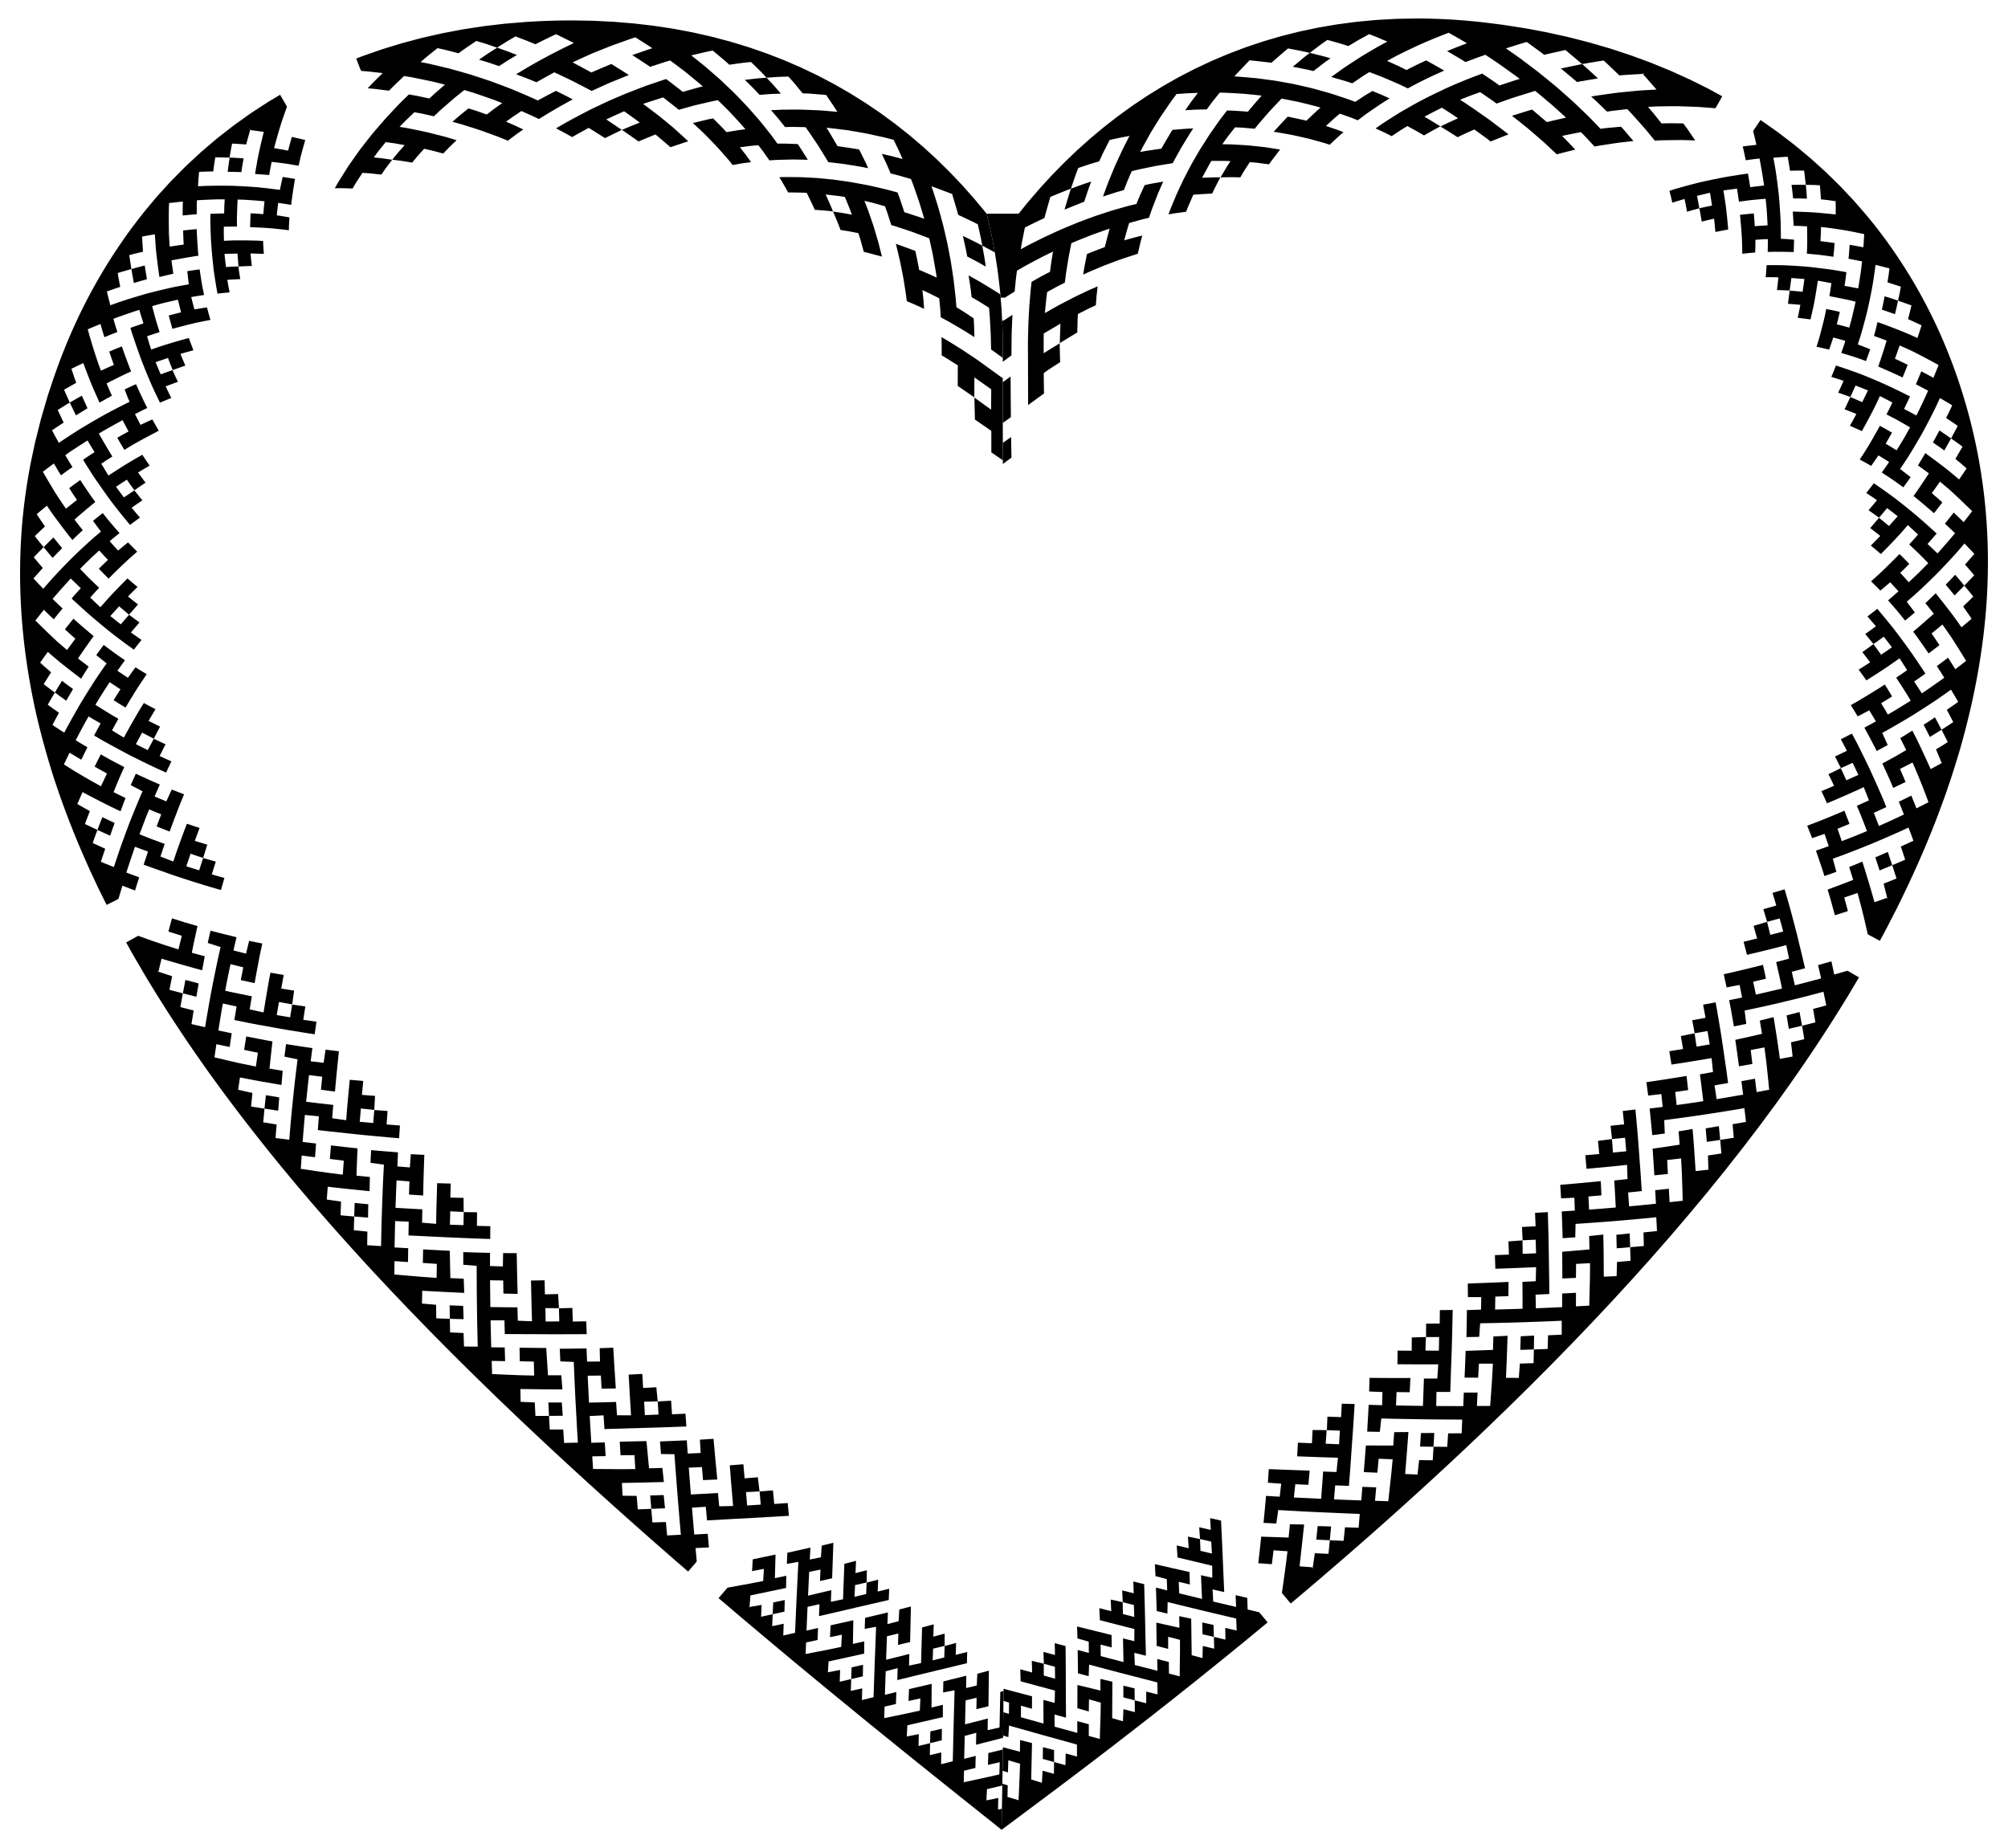 <svg xmlns="http://www.w3.org/2000/svg" viewBox="402 -8.285 1756 1616.502"><path fill="none" d="M2025.286 341.136l5.21 2.294 2.52-5.098 1.716-3.55c.473-.977.764-1.621.764-1.621l-5.418-2.168-5.383-2.088-2.29 5.05c-1.06 2.279-2.12 4.552-2.29 4.916h.002l-.024.058c.018.007.682.264 1.63.675l3.563 1.532zM1474.408 138.353l.396-.658.195-.324.199-.307 1.444-2.23 1.424-2.184-2.587-.107-2.668-.102-.37-.013-.372-.006-.754-.004-1.541-.005-8.358.019-1.355 2.271-.649 1.102-.698 1.265-1.503 2.739-3.995 7.387s4.066-.14 8.133-.278l2.948-.084 1.35-.035.316-.008.31-.001.592.004 2.364.021.004-.005.159-.003 4.213-7.114.803-1.34zM1978.359 246.897l.833-5.54.777-5.612-5.736-.476-3.907-.286-1.805-.087-.19 1.707-.52 3.802-.789 5.395h.014l-.01.075 5.63.474 5.703.548zM598.935 219.517l.689 5.73 5.493-.31c1.364-.06 2.727-.123 3.75-.169l1.732-.032-.476-5.583-.419-5.656-5.641.102-5.704.166.148 1.782c.093 1.07.268 2.534.428 3.97zM548.913 304.797l-5.383 1.78-5.418 1.85.656 1.675c.387 1 .922 2.336 1.505 3.687l2.294 5.343 5.187-1.924 1.897-.69 1.7-.568 1.55-.514-.002-.004.102-.037-2.058-5.258-2.03-5.34zM1328.866 289.244l.187-5.842.214-5.895.043-1.103.046-.843.045-.731-.64.35-.729.405-.931.54-5.024 2.926-5.057 2.975-2.301 1.374-.052 8.68-.003 5.904.052 2.694 2.18-1.423 4.873-3.034 6.917-4.256-.002-.086.121-.078.005-.644.056-1.913zM1055.367 1308.4l11.907-.775-1.006-11.512-.034.003-.003-.024-11.832.607zM1893.6 172.654l5.557-1.111-.847-5.625a103.574 103.574 0 00-.648-3.86l-.323-1.738-5.663 1.322-5.589 1.367 1.018 5.466.947 5.397.033-.01.005.023 1.703-.4c1.052-.256 2.433-.556 3.807-.831zM564.933 749.337l1.742.568c1.038.342 2.438.789 3.858 1.222l5.64 1.73 1.72-5.395c.426-1.343.867-2.687 1.218-3.7l.566-1.661-.033-.01.007-.022-10.988-3.692-3.73 10.96zM2022.904 660.491l-.815-1.643-1.596.757-3.559 1.635-5.162 2.343 2.44 5.261 2.425 5.307 10.51-4.743-2.51-5.3-1.733-3.617zM1276.79 249.177v-.004c-.34.001-.688.002 0 .004zM2043.688 559.658l3.342 4.674 4.753-3.227 3.265-2.256 1.447-1.039-3.56-4.662-3.569-4.596-4.549 3.277-4.449 3.152.003.004-.086.065 1.087 1.43c.658.864 1.474 2.017 2.316 3.178zM1268.837 332.21l-14.737-10.425-.063 17.44.074.051.004.155 14.59 10.569zM510.523 525.712l-4.359-3.697-3.847 4.216-2.644 2.94c-.725.806-1.19 1.346-1.19 1.346l4.584 3.649 4.574 3.576 3.623-4.237 3.585-4.122-.001-.001.04-.049c-.01-.007-.572-.45-1.373-1.122l-2.992-2.499zM512.971 411.248s-2.429 1.506-4.83 3.06l-4.693 3.16 3.46 4.68 3.47 4.602 4.618-3.136 4.525-3.012-.036-.046.078-.054-3.36-4.577c-1.644-2.321-3.232-4.677-3.232-4.677zM2053.93 451.752l3.804-4.243 3.8-4.32s-2.311-1.795-4.623-3.588l-4.616-3.507-3.57 4.257-3.516 4.11.048.035-.061.073 4.34 3.533 4.395 3.65zM526.3 632.443l-2.751 5.01c-1.368 2.53-2.735 5.063-2.735 5.063l5.2 2.637 3.575 1.778 1.655.792s1.262-2.5 2.627-4.993l2.655-4.885-.012-.006.034-.069-5.108-2.632-5.14-2.695zM1670.05 90.475l-4.906-3.138-2.25-1.409-2.415 1.192-2.46 1.235-2.801 1.436-5.19 2.737-2.334 1.265s.892.52 2.228 1.302L1654.78 98l4.794 2.965 2.16 1.366s.942-.465 2.357-1.16l5.238-2.507 5.306-2.44 2.434-1.087-2.179-1.47-4.84-3.192zM795.464 1062.792l11.89.401.095-5.754.125-5.666h-.06v-.1l-11.747-.579-.303 11.698zM1314.762 1457.132l9.89 2.764-.154-10.45-9.697-2.664v.002l-.055-.014.016 10.362zM748.362 127.327l.965-1.18.497-.608.254-.301.257-.294 5.57-6.3-8.266-1.463-.78-.134-.767-.107-1.493-.208-2.66-.364-2.61-.35-5.368 6.608-.495.615-.244.31-.238.318-.926 1.235-1.63 2.185-1.575 2.124 2.543.257 2.591.268 1.455.154.748.082.763.107 8.04 1.159.03-.038.03.004 1.612-1.991 1.697-2.088zM1660.273 1173l.255-11.91-11.457-.026v.005l-.112.003-.417 11.848zM1745.285 1087.822l-.335-11.91-11.422.513.003.06-.1.008.17 11.801zM1279.155 1511.616l-.066.016-.13.032-.254.063-.912.226-1.73.428v.022l-20.525 5.233.194-10.458-10.082 2.715-.461 20.038 10.066-2.545-.268 10.541-9.953 2.396-.247 10.318-.607.737.036.029.797-1.027 20.876-4.512 10.025-2.28.366-10.686-10.327 2.36.354-10.374 9.882-2.397 1.842-.447.903-.22.083-.02.027-1.951.01-.003.013-.003a1.216 1.216 0 01-.009-.003l.006.002.027.007.052.013.21.055.864.225 3.676.958 10.022 2.6.15-10.17 10.422 2.619-.7 31.86 9.314 2.877.052.07.595-10.634 9.92 2.739.093-10.31 9.986 2.748.19-10.22 9.899 2.646-.045-10.475-29.744-8.24-20.38-5.738-9.257-2.643-.586 10.1-4.577-1.29-.056.014-.026 1.956-.01.003zm44.608 21.137l-9.866-2.734.153-10.26 9.762 2.52-.05 10.474zM946.883 104.901l.411-.177.986-.414 5.337-2.223 7.886-3.229-6.79-4.922-4.747-3.398-1.58-1.116-.605-.403-7.87 3.563-5.328 2.452-1.742.808-.662.33.602.374 1.574 1.048 4.736 3.171 6.687 4.535.018-.009.094.06a2027.15 2027.15 0 00.993-.45zM1897.152 905.148l-1.929-11.703-11.237 1.935.003.014-.076.015 1.758 11.663zM1159.887 1375.698l-10.116 2.304-.494 10.255 10.175-2.46zM1217.605 1443.865l10.15-2.564.326-10.014-.004.001v-.098l-10.09 2.407zM965.948 1229.357l11.929-.497-.707-11.454h-.014l-.007-.078-11.857.32z"/><path fill="none" d="M1279.272 1503.47l.002-.138.002-.179-.002.178-.002.14zM1961.4 806.385l-.463-1.784c-.277-1.069-.65-2.493-1.051-3.927l-1.584-5.707-5.487 1.512c-1.364.378-2.746.744-3.79 1.013l-1.71.445.01.033-.023.007 2.826 11.33 11.273-2.922zM1140.259 178.22l.761.122.73.139 2.625.508 2.575.505-.89-2.444a11423.04 11423.04 0 00-1.182-3.222l-.28-.704-.58-1.433-3.18-7.753-2.623-.408-1.266-.195-.342-.05-.356-.043-.733-.089c-.993-.118-2.051-.243-3.11-.37l-8.366-.941 3.322 7.44 1.19 2.704.54 1.24.458 1.142.901 2.265h.003l.036.086 8.218 1.256c.518.083 1.038.165 1.549.245zM1461.791 1350.443l-.556-10.428-9.819-2.306.003.031-.02-.004.41 10.313zM879.187 1147.477l11.907-.096-.29-11.482h-.002l-.003-.066-11.855-.068zM1812.523 999.72l5.825-.535 5.81-.568-1.051-11.856-11.378 1.152v.001l-.065.009.449 5.899.41 5.897zM1393.915 1405.903l-.344-10.44-9.732-2.491v.012l-.065-.014.203 10.343zM1573.717 1242.92l-11.547-.423-.881 11.839 11.73.515zM716.58 972.802l11.809 1.073.458-5.734.473-5.617h-.004l.006-.113-11.72-1.237-1.022 11.628zM657.547 870.125l-5.788-1.033-5.789-1.063-.986 5.72-.957 5.732 11.678 1.939 1.842-11.295z"/><path d="M514.85 529.383l.04-.048-.002-.002-.04.049h.001zM519.521 420.603l.078-.052-.037-.05-.078.056.037.046zM528.592 223.947l-1.852.438-3.993 1.05-5.834 1.593 1.035 6.126 1.084 6.054 5.756-1.687 5.714-1.617-1.007-5.96-.657-4.135-.246-1.862zM536.526 637.845l.037-.067-.014-.008-.035.069.012.006zM579.677 742.1l.007-.02-.033-.01-.007.021.033.01zM552.9 315.437l.104-.035-.003-.007-.102.037.002.005z"/><path d="M523.68 758.977s-2.802-1.03-5.602-2.062l-3.862-1.439-1.734-.673 3.738-11.336 3.812-11.18 11.402 4.22-3.807 11.417s1.386.53 3.508 1.29l7.733 2.768 11.184 3.899-.008.024 1.928.674c1.224.428 2.968 1.039 5.109 1.738 4.26 1.41 9.918 3.252 15.542 5.03l8.241 2.577 7.268 2.138 7.061 2.034 3.08-10.54-1.744-.477a212.46 212.46 0 01-3.81-1.072l-5.515-1.605 3.516-11.142-5.556-1.557a206.552 206.552 0 01-3.804-1.1l-1.683-.502-.566 1.661c-.35 1.013-.792 2.357-1.219 3.7l-1.72 5.395-5.639-1.73c-1.42-.433-2.82-.88-3.858-1.222l-1.742-.568 3.73-10.96 10.988 3.692 3.594-11.638-10.88-3.317 4.167-11.304-11.116-3.64s-3.098 8.083-6.107 16.37l-2.202 6.103-1.81 5.326-1.75 5.23-5.63-2.176-3.881-1.519-1.748-.705 3.726-10.998-11.05-4.101c-2.796-1.035-5.483-2.138-7.547-2.954l-3.424-1.377 4.146-10.956c2.046-5.425 4.32-10.825 4.32-10.825l5.235 2.191 5.317 2.114-4.068 10.554 5.707 2.3c2.828 1.146 5.732 2.234 5.732 2.234s.695-2.062 1.869-5.172c1.154-3.103 2.704-7.214 4.272-11.281 1.575-4.072 3.134-8.091 4.365-11.1l2.104-5.01-5.394-2.072-5.415-2.117-2.37 5.167-2.353 5.213-10.254-4.282 2.259-5.222c.565-1.3 1.13-2.594 1.59-3.572l.746-1.623s-5.216-2.281-10.474-4.667l-7.244-3.318-3.299-1.54s-1.114 2.478-2.23 4.955l-2.208 4.995 10.286 5.445-1.223 2.754-3.056 7.269-4.262 10.417c-1.554 3.844-3.196 7.979-4.709 12.103-3.07 8.258-6.148 16.727-8.288 23.084l-3.504 10.638-11.376-4.6.565-1.782 1.314-3.946 1.927-5.704-10.956-5.011 2.017-5.729 2.122-5.73-10.903-5.168 2.112-5.64a166.67 166.67 0 011.495-3.867l.7-1.76-5.513-3.107-5.532-3.16.088-.033 2.27-5.18 1.57-3.539.733-1.609s.499.288 1.417.769l3.774 1.99c3.12 1.639 7.27 3.792 11.401 5.894 4.137 2.103 8.222 4.168 11.395 5.644l5.225 2.466 2.142-5.812c1.053-2.886 2.216-5.784 2.216-5.784l-5.233-2.544-5.251-2.59s2.229-5.568 4.532-11.039c2.394-5.514 4.828-10.914 4.828-10.914s-5.148-2.646-10.334-5.402c-2.594-1.374-5.09-2.805-7.011-3.874l-3.184-1.798-2.715 5.327-1.856 3.693-.812 1.677 5.403 3.038 5.385 2.983-2.633 5.554-2.613 5.607-5.24-2.897-5.257-2.95s-5.445-3.146-10.927-6.416c-2.722-1.64-5.376-3.336-7.403-4.606l-3.364-2.134-.314.096 2.5-5.243 2.515-5.195 5.149 3.078 5.134 3.027 2.682-5.465 2.7-5.41s-2.628-1.477-5.156-3.022l-5.112-3.098s2.75-5.32 5.536-10.517c1.385-2.6 2.784-5.178 3.908-7.12l1.835-3.215 5.198 3.1c2.627 1.526 5.295 3.007 5.295 3.007l-2.847 5.272-2.831 5.331 3.236 1.904c1.936 1.137 4.507 2.638 7.17 4.086a906.906 906.906 0 0010.516 5.713l-.012.023 6.489 3.492c1.921 1.041 4.24 2.22 6.72 3.465l7.733 3.848c5.279 2.578 10.408 5.093 14.449 6.886l6.632 2.976 2.324-4.92 2.338-4.876-5.156-2.322-5.173-2.373 2.609-5.16 2.624-5.106s-2.622-1.157-5.158-2.361l-5.115-2.418-2.655 4.885c-1.365 2.493-2.626 4.993-2.626 4.993l-1.656-.792-3.576-1.779-5.2-2.636 2.736-5.064 2.75-5.01 5.141 2.695 5.109 2.633 2.69-5.313 2.743-5.32-1.59-.759c-.96-.455-2.226-1.068-3.459-1.693l-4.984-2.518 3.017-5.14L538 611.95l-5.156-2.657-5.048-2.734-2.875 4.602c-1.673 2.768-3.84 6.485-6.02 10.265a827.483 827.483 0 00-5.944 10.51c-.82 1.454-1.436 2.657-1.89 3.505l-.702 1.333-1.648-.958c-.998-.575-2.308-1.35-3.585-2.14l-5.163-3.182 2.767-5.089 2.782-5.034-3.186-1.839c-1.934-1.105-4.374-2.626-6.886-4.16-4.991-3.064-10.016-6.263-10.016-6.263l1.877-3.143 1.94-3.2 2.318-3.655c3.16-4.962 6.348-9.785 6.348-9.785l4.723 3.15 4.708 3.091-.96 1.482c-.568.889-1.364 2.085-2.091 3.277l-2.925 4.796 5.216 3.25 5.199 3.184s4.475-7.585 9.013-14.863c2.328-3.656 4.747-7.26 6.53-9.928l2.993-4.423-4.93-2.964a130.335 130.335 0 01-3.35-2.08l-1.502-.957-1.07 1.412c-.65.85-1.497 1.986-2.304 3.124l-3.273 4.589-4.636-3.041a118.334 118.334 0 01-3.148-2.13l-1.411-.981 3.295-4.603 3.304-4.54-2.944-2.02c-1.745-1.221-4.177-2.856-6.444-4.538-4.584-3.35-9.193-6.847-9.193-6.847l-3.254 4.377-3.246 4.437 1.378 1.167c.824.698 1.986 1.616 3.117 2.531l4.547 3.625s-2.506 3.51-6.239 8.94c-1.901 2.722-3.974 5.906-6.185 9.368a791.305 791.305 0 00-6.918 11.002c-2.385 3.807-4.597 7.628-6.674 11.256a848.643 848.643 0 00-5.66 10.029c-1.635 2.962-3.047 5.478-3.933 7.212l-1.431 2.746-1.638-1.023c-.975-.618-2.316-1.433-3.582-2.28l-5.131-3.4 2.855-5.367 2.87-5.309-4.969-3.492-4.859-3.59 3.101-5.337 3.117-5.274-4.93-3.62a121.507 121.507 0 01-3.348-2.54l-1.501-1.17 3.242-5.199 3.256-5.135-4.868-4.216c-1.219-1.062-2.444-2.131-3.314-2.948l-1.475-1.36.104-.015 3.33-4.688 3.34-4.63 4.482 3.84c2.708 2.283 6.204 5.302 9.938 8.203 7.369 5.843 14.682 11.337 14.682 11.337l3.308-5.31 3.322-5.24-4.678-3.526-3.222-2.462-1.423-1.136s3.39-5.03 6.802-9.907l4.698-6.65c1.267-1.795 2.174-2.984 2.174-2.984s-4.405-3.657-8.827-7.466c-4.42-3.794-8.853-7.74-8.853-7.74l-3.725 4.61-3.716 4.68 4.582 4.159c2.288 2.04 4.575 4.082 4.575 4.082s-.485.609-1.164 1.521l-2.52 3.367-3.657 4.958-4.59-3.943-3.159-2.75c-.87-.754-1.418-1.264-1.418-1.264s-4.592-4.285-9.197-8.74l-6.335-6.188c-1.746-1.705-2.844-2.866-2.844-2.866l-.128.01 3.728-4.752 3.736-4.683 4.3 4.205 4.297 4.134 3.866-4.785 3.873-4.711-4.367-4.13-4.364-4.201s3.958-4.624 7.925-9.086c3.966-4.478 7.938-8.794 7.938-8.794l4.4 4.268c2.198 2.096 4.398 4.19 4.398 4.19l-4.028 4.47-2.768 3.117-1.25 1.428s4.5 4.212 8.99 8.256c4.49 4.06 8.97 7.952 8.97 7.952l1.546 1.321 4.095 3.442a686.63 686.63 0 0012.382 10.085c4.583 3.566 9.252 7.003 12.697 9.528l5.755 4.159 3.355-4.266 3.36-4.204-4.624-3.248-3.187-2.272-1.439-1.044 3.727-4.402 3.732-4.33-4.553-3.327-4.562-3.396-3.585 4.122c-1.811 2.12-3.623 4.238-3.623 4.238l-4.575-3.577-4.583-3.648s.465-.54 1.19-1.347l2.644-2.94 3.847-4.215 4.359 3.697 2.992 2.499a62.797 62.797 0 001.372 1.122c.094-.117.511-.628 1.168-1.385l2.697-3.126 3.926-4.478-4.37-3.43-4.376-3.5s.482-.535 1.275-1.331l2.866-2.9 4.168-4.15-4.37-3.677-4.373-3.753s-6.01 5.942-12.025 12.261c-3.057 3.15-5.908 6.372-8.07 8.822l-3.604 4.113-4.456-4.208-4.46-4.288 3.903-4.31 3.908-4.236s-4.239-3.972-8.483-8.109c-2.104-2.063-4.1-4.16-5.646-5.748l-2.552-2.66s4.126-4.178 8.248-8.19c2.022-2.013 4.247-3.985 5.826-5.451l2.674-2.43 3.82 4.124 2.632 2.793 1.244 1.26-4.005 3.852-4.008 3.922 4.255 4.36 2.924 2.948 1.37 1.328 1.026-1.071 2.811-2.8a634.059 634.059 0 018.523-8.276l4.544-4.286c1.441-1.353 2.897-2.594 4.086-3.654l4.013-3.493-4.027-4.007-4.027-4.085-4.324 3.523-4.333 3.597-3.706-4.022-3.705-4.092s2.077-1.833 4.287-3.614l4.353-3.534s-3.73-4.221-7.448-8.612l-2.722-3.237-2.273-2.847-2.215-2.807-4.287 3.383a95.874 95.874 0 00-2.904 2.37l-1.294 1.092 3.46 4.7 3.467 4.623s-.832.699-2.29 1.92l-2.63 2.23a114.346 114.346 0 00-3.354 2.934c-4.8 4.335-11.315 10.297-17.671 16.564-6.192 6.254-12.46 12.809-17.037 17.858-4.473 5.04-7.45 8.526-7.45 8.526l-4.305-4.473-4.303-4.55s.488-.58 1.263-1.447l2.815-3.16 4.096-4.535-3.96-4.642-3.955-4.716 1.313-1.407 2.981-3.068 4.336-4.4-3.853-4.761c-1.922-2.42-3.845-4.838-3.845-4.838l1.343-1.354c.802-.81 1.944-1.881 3.052-2.946l4.462-4.22-3.616-5.322-3.604-5.406.088.009s2.128-1.896 4.384-3.742l4.449-3.668 3.323 4.867 1.622 2.333 1.891 2.592 4.121 5.561a685.917 685.917 0 007.746 10.146c1.04 1.359 1.987 2.486 2.63 3.272l1.016 1.233 1.374-1.368 1.409-1.394 1.679-1.583 4.57-4.253-3.63-4.572-3.623-4.648 2.763-2.502c1.698-1.49 4.009-3.448 6.292-5.374 4.58-3.863 9.136-7.551 9.136-7.551l-2.153-2.937c-1.279-1.769-2.878-4.131-4.52-6.534-3.262-4.792-6.497-9.75-6.497-9.75l-4.82 3.507-4.832 3.584 3.322 5.189c.818 1.285 1.738 2.577 2.384 3.534l1.099 1.596-4.822 3.801-4.83 3.884-3.403-4.997-3.39-5.073-2.17-3.363c-1.297-2.026-2.89-4.73-4.538-7.48-3.268-5.482-6.497-11.148-6.497-11.148l-1.283-.208.012-.066.935.192 1.505-1.186c.91-.708 2.084-1.655 3.346-2.575l4.967-3.658 3.03 5.225c.741 1.293 1.576 2.597 2.171 3.565l1.006 1.612 1.53-1.163c.925-.694 2.12-1.62 3.402-2.522l5.048-3.58-3.136-5.165-3.119-5.24 2.989-2.104c1.76-1.268 4.258-2.875 6.702-4.477 4.909-3.203 9.786-6.273 9.786-6.273l3.053 5.139 3.07 5.076s-2.557 1.614-5.08 3.275l-4.95 3.384s3.211 5.237 6.46 10.3c1.646 2.54 3.203 5.028 4.53 6.907l2.151 3.105.02-.015 4.19 6.04 4.313 6.065c.792 1.092 1.61 2.22 2.443 3.366l2.65 3.45a609.243 609.243 0 009.806 12.341c1.341 1.643 2.446 2.994 3.287 3.943l1.289 1.484 1.313-1.023a91.845 91.845 0 012.943-2.22l4.347-3.163-3.625-4.26-3.62-4.339 1.44-1.037c.871-.618 1.992-1.444 3.18-2.251l4.754-3.188-3.52-4.344-3.473-4.375-4.526 3.011-4.618 3.136-3.47-4.601-3.46-4.68 4.694-3.161c2.4-1.554 4.83-3.06 4.83-3.06s1.588 2.356 3.232 4.677l3.359 4.577 4.754-3.34 4.99-3.278-3.3-4.418-3.29-4.491 4.999-3.023c1.228-.742 2.565-1.495 3.517-2.049l1.61-.923-3.21-4.735-3.195-4.8-4.664 2.684c-2.789 1.626-6.584 3.834-10.285 6.103-7.27 4.513-14.635 9.405-14.635 9.405l-3.146-5.152-3.13-5.234 4.773-3.173 4.906-3.089s-3-4.9-5.968-9.94l-4.067-6.98-1.332-2.325-.479-.879s5.235-3.062 10.427-5.975c5.196-2.928 10.346-5.707 10.346-5.707l2.612 4.96 2.63 4.9-4.922 2.722-4.94 2.783.916 1.664 2.13 3.67 3.116 5.28 4.65-2.806c1.405-.829 2.989-1.807 4.778-2.808l5.592-3.095c7.605-4.176 15.096-8.024 15.096-8.024l-.256-.424-.655-1.11-1.933-3.371-2.796-4.963-5.149 2.333-3.554 1.642c-.98.449-1.596.766-1.596.766s-.336-.593-.783-1.464l-1.667-3.22-2.411-4.732 5.376-2.725 5.35-2.653-1.644-3.213-3.374-7.073c-2.44-5.185-4.825-10.524-4.825-10.524l-4.966 2.279-4.991 2.34 2.11 5.428a99.56 99.56 0 001.515 3.711l.72 1.688s-3.88 1.888-9.76 4.893a705.727 705.727 0 00-10.09 5.26 679.882 679.882 0 00-11.324 6.44 764.25 764.25 0 00-11.408 6.76c-3.608 2.22-6.884 4.365-9.75 6.219-5.707 3.715-9.535 6.3-9.535 6.3l-2.982-5.443-2.963-5.507 5.062-3.418c1.272-.845 2.508-1.69 3.49-2.31l1.625-1.031-2.61-5.496-2.589-5.56 5.27-3.264L463 343.79s-.337-.699-.797-1.74l-1.709-3.844-2.464-5.648 5.348-3.072 5.327-3.005s-1.19-3.055-2.199-6.105l-2.076-6.155-1.048-.39.007-.02 1.114.415 5.168-2.521 5.148-2.46s3.314 8.954 6.774 17.546c1.745 4.313 3.698 8.612 5.093 11.779l2.374 5.261 5.423-3.068 5.399-2.995-.768-1.67c-.47-1.008-1.07-2.348-1.627-3.68l-2.27-5.381s5.374-2.776 10.688-5.396c2.665-1.312 5.278-2.61 7.35-3.52l3.395-1.526s-2.1-5.341-4.137-10.835c-1.013-2.739-2.043-5.522-2.76-7.6l-1.144-3.458-1.756.67c-1.052.404-2.475.94-3.83 1.515l-5.502 2.306 2.007 5.88 2.04 5.804-5.692 2.455-5.568 2.588-2.138-5.694-1.953-5.708s-1.957-6.002-3.837-12.172c-.922-3.072-1.914-6.21-2.51-8.525l-1.028-3.89-1.222-.538.027-.057.938.454 5.643-2.392 5.614-2.32 1.698 5.799 1.734 5.73 5.704-2.305 5.67-2.231-1.803-5.765a106.562 106.562 0 01-1.159-3.975l-.499-1.808s5.723-2.116 11.366-4.07l7.73-2.633c1.036-.356 1.963-.615 2.58-.811.628-.19.986-.3.986-.3s.79 2.952 1.745 5.936l1.863 5.9-5.687 1.926-5.726 2 1.084 3.607 2.646 7.936c1.945 5.729 3.967 11.292 3.967 11.292l-.024.01.674 1.891.779 2.16 1.09 2.82a635.413 635.413 0 006.03 14.851c2.164 5.273 4.66 10.553 6.496 14.43l3.09 6.417 4.962-2.097 4.935-2.034-2.522-5.068-2.355-5.066 5.36-2.013 5.326-1.943-2.402-5.106a107.483 107.483 0 01-1.59-3.526l-.69-1.596-1.55.513-1.7.569-1.897.69-5.187 1.923-2.294-5.343a106.423 106.423 0 01-1.505-3.687l-.656-1.675 5.418-1.85 5.383-1.78 2.03 5.34 2.058 5.258 5.512-1.996 5.571-1.956-2.173-5.11c-1.11-2.59-2.07-5.14-2.07-5.14l5.67-1.607 5.627-1.53-2.035-5.327c-.5-1.338-1.014-2.697-1.367-3.7l-.575-1.666s-2.102.486-5.135 1.356c-3.058.852-7.161 2.031-11.305 3.282-4.127 1.256-8.373 2.54-11.39 3.639l-5.125 1.813-1.854-5.839a107.066 107.066 0 01-1.208-4.036l-.511-1.83 5.495-1.83 5.458-1.758-1.122-3.508c-.653-2.104-1.594-4.974-2.346-7.78-1.58-5.64-3.066-11.448-3.066-11.448l3.518-.98c2.128-.568 4.855-1.367 7.729-2.032 5.712-1.363 11.322-2.57 11.322-2.57l1.346 5.568 1.388 5.494-1.714.386-3.69.933-5.396 1.42 1.574 5.881 1.618 5.8s8.451-2.355 16.673-4.35l3.064-.74c1.012-.238 2.046-.44 3.023-.647l5.345-1.081 5.17-.991-1.548-5.45-1.032-3.786-.42-1.701-1.743.229-3.76.595-5.5.93-1.438-5.397-.962-3.749-.387-1.684 5.639-.928 5.587-.858-.705-3.463c-.4-2.073-1-4.916-1.447-7.689-.91-5.545-1.707-11.249-1.707-11.249l-5.37.747-5.417.807.153 1.79.453 3.99.708 5.75s-4.226.701-10.694 1.934l-2.526.49-2.645.584-5.747 1.317a593.69 593.69 0 00-12.652 3.113c-2.197.545-4.294 1.17-6.397 1.782l-6.187 1.845a633.866 633.866 0 00-11.085 3.48l-2.346.766-2.065.728-3.365 1.206-2.943 1.071-1.552-6.051c-.384-1.522-.768-3.055-1.004-4.184l-.417-1.897 5.837-2.022 5.8-1.948-1.15-6.041c-.274-1.515-.578-3.055-.746-4.183l-.29-1.89 6.002-1.775 5.96-1.7-.968-6.087c-.232-1.528-.475-3.074-.628-4.22l-.234-1.903 6.025-1.526 5.98-1.453-.45-6.496a136.551 136.551 0 01-.308-6.515l-.263-.195 5.699-1.021c2.827-.48 5.655-.958 5.655-.958l.394 5.944c.262 3.557.572 8.2 1.168 12.93 1.074 9.413 2.42 18.45 2.42 18.45l6.117-1.479 6.064-1.4-.857-5.804-.56-4.031c-.148-1.103-.214-1.82-.214-1.82s5.983-1.176 11.846-2.192c2.935-.513 5.845-.994 8.016-1.34a62.445 62.445 0 012.65-.388l1.015-.132s-.493-5.684-.863-11.519a572.777 572.777 0 01-.464-8.075c-.065-1.118-.073-2.016-.09-2.656l-.023-1.002s-3.02.19-5.96.517l-5.955.64.213 6.217.276 6.142-1.925.227-4.167.594-6.11.928-.407-6.082-.247-4.221-.06-1.897s-.125-6.322-.104-12.806c.006-3.237.041-6.507.083-8.972l.175-4.043-.079-.07 6.083-.697 6.027-.629-.105 6.121c-.02 3.029-.042 6.057-.042 6.057l6.198-.59 6.136-.519-.013-6.11c-.01-1.55.06-3.038.091-4.181l.066-1.898s6.178-.374 12.215-.598c3.04-.1 5.98-.243 8.29-.215l3.788.007s-.209 3.061-.342 6.122l-.151 6.179-5.995.157-6.06.225-.047 3.85c.021 2.343.09 5.467.177 8.55.173 6.18.49 12.195.49 12.195l.051-.003.1 1.975c.073 1.262.228 3.1.406 5.268.363 4.347.91 10.069 1.55 15.664a98.08 98.08 0 00.548 4.203l.605 4.074 1.138 7.129 1.189 6.84 5.331-.548 5.279-.485-1.032-5.486-.68-3.815-.265-1.714 5.689-.34 5.625-.27-.878-5.514-.568-3.83-.21-1.715 5.926-.263 5.853-.191-.63-5.476a99.529 99.529 0 01-.366-3.771l-.134-1.701 5.853.171 5.777.239-.403-5.669c-.108-1.44-.135-2.812-.18-3.874l-.06-1.76-1.459-.09c-.92-.047-2.28-.159-3.844-.199a505.24 505.24 0 00-11.664-.216l-6.348-.006-2.943.029-2.595.094-5.4.238-.13-6.168-.027-2.28.027-1.957.033-1.916 5.779-.12 5.714-.06-.04-3.675c-.001-1.1-.027-2.416.001-3.78l.111-4.287c.168-5.854.488-11.85.488-11.85l3.69.106c2.18.04 5.205.265 8.147.46 5.915.406 11.67.943 11.67.943l-.55 5.663-.485 5.604-5.592-.455c-2.768-.166-5.548-.274-5.548-.274l-.24 6.092-.165 6.021s8.72.278 17.095.874c8.586.766 16.798 1.816 16.798 1.816l.036-1.766c.02-1.065.054-2.486.138-3.865l.322-5.597-5.516-.964a93.356 93.356 0 00-3.795-.584l-1.719-.237.147-1.72c.082-1.04.214-2.413.383-3.754l.67-5.44 5.73.829 5.653.883.101-.977c.066-.621.152-1.521.298-2.556.275-2.09.66-4.891 1.078-7.718.826-5.646 1.816-11.414 1.816-11.414l-5.343-.897-5.41-.853-1.26 5.678c-.301 1.42-.617 2.803-.813 3.887l-.327 1.799s-4.239-.607-10.787-1.377l-5.318-.596c-1.903-.211-3.914-.414-5.954-.547a550.6 550.6 0 00-13.053-.806l-6.76-.297-6.502-.068c-4.24-.018-8.25.014-11.713.07l-4.746.096c-1.41.042-2.611.119-3.62.167l-3.162.174s.18-3.17.358-6.341l.558-6.275 6.24-.228 6.177-.163.229-1.931c.149-1.149.306-2.737.55-4.243.474-3.06.95-6.118.95-6.118l6.308.082 6.239.147.29-1.934c.167-1.174.43-2.697.712-4.215l1.145-6.12 6.238.342 6.167.4.486-2.005 1.178-4.324 1.788-6.332-.496-.696.188-.134.78.99 5.739.737 5.675.784s-2.358 9.373-4.312 18.479l-.724 3.392c-.21 1.14-.419 2.263-.62 3.349l-1.037 5.9-.943 5.705 6.227.409 6.147.47.285-1.814.72-3.92 1.116-5.736s6.008.665 11.848 1.449c5.942.898 11.74 1.948 11.74 1.948l.801-3.522c.496-2.106 1.142-4.983 1.88-7.786 1.492-5.562 3.148-11.224 3.148-11.224l-5.832-1.361-5.909-1.314-.155.507c-.101.318-.237.786-.393 1.355l-1.142 4.14-1.591 5.979-6.075-1.133-4.222-.748c-.58-.103-1.06-.18-1.39-.226l-.524-.078.122-.51c.075-.33.191-.788.338-1.329l1.077-4.004 1.632-5.864 1.14-3.835c.703-2.29 1.62-5.43 2.647-8.469 2.056-6.05 4.302-12.203 4.302-12.203l-.666-1.137.053-.031-5.425-9.267-7.905 4.696c-.644.384-1.325.79-2.043 1.22l-2.216 1.435-5.061 3.287c-3.637 2.394-7.888 5.032-12.414 8.352l-7.214 5.14c-1.254.91-2.566 1.8-3.851 2.789l-3.928 3.045-8.326 6.485c-1.457 1.101-2.867 2.314-4.31 3.537l-4.401 3.73-4.539 3.86-2.319 1.976-2.28 2.09-9.402 8.702c-.797.752-1.624 1.485-2.411 2.266l-2.364 2.375-4.806 4.842-4.91 4.966c-1.644 1.682-3.205 3.476-4.836 5.24l-4.899 5.389c-1.627 1.832-3.359 3.61-4.925 5.553l-9.766 11.718c-6.364 8.138-12.932 16.58-19.071 25.65-12.467 18.016-24.262 37.856-34.797 59.07-10.542 21.214-19.642 43.834-27.333 67.145-.96 2.915-1.963 5.828-2.89 8.762l-2.59 8.854-2.585 8.884-.645 2.225-.567 2.239-1.131 4.481-2.256 8.979c-.753 2.993-1.524 5.975-2.138 9.077l-1.95 9.223-.969 4.614-.481 2.308-.4 2.326a495.383 495.383 0 00-8.16 74.575c-.841 24.726.164 49.037 2.582 72.289 2.415 23.258 6.203 45.46 10.78 66.18 4.712 20.677 10.129 39.881 15.697 57.348 11.342 34.854 23.298 62.64 32.007 81.813l5.928 12.735c1.726 3.705 3.32 6.773 4.548 9.304l3.824 7.721 9.59-4.828-.054-.11.84-.4 3.434-11.465 11.06 4.24 3.58-11.579zM604.062 213.6l5.641-.102.419 5.656.476 5.583-1.733.032-3.749.17-5.494.308-.688-5.729c-.16-1.436-.335-2.9-.428-3.97-.09-1.07-.148-1.782-.148-1.782l5.704-.166z"/><path d="M604.706 129.62l-1.908-.057-.893 6.235-.817 6.176 6.03.09 5.962.15.263-1.89c.15-1.148.389-2.641.65-4.121l1.058-5.98-6.126-.402a103.8 103.8 0 00-4.22-.202zM448.711 461.769l-4.28 4.2-4.283 4.277 3.926 4.747 2.702 3.22 1.274 1.45 1.26-1.356 2.867-2.956 4.171-4.238-3.821-4.634-3.816-4.71zM473.598 337.754l-5.297 2.982-3.653 2.09c-1.005.573-1.647.965-1.647.965l2.708 5.626 2.73 5.56 5.057-3.141 5.038-3.077s-.34-.687-.794-1.707l-1.696-3.765-2.446-5.533zM456.258 587.165l-1.014 1.587c-.617.957-1.416 2.231-2.177 3.504l-3.088 5.13 4.983 3.607 4.972 3.543 2.973-5.136 2.987-5.076-4.858-3.538a116.916 116.916 0 01-3.3-2.48l-1.478-1.141zM487.203 717.545l5.526 2.561 5.596 2.471 1.912-5.548 2.02-5.55-10.796-5.092-4.258 11.158zM795.224 1133.338l.068 5.898.103 5.878 12.03.333-.396-11.64-5.911-.216-5.894-.253zM971.547 1311.323l12.005-.48-1.145-11.58-11.802.362zM882.108 1230.023l12.004-.124-.81-11.594-11.787-.028zM645.272 963.1l.934-11.62-11.67-1.948-1.246 11.778zM711.941 1049.706l-.177 5.928 12.097.992.177-11.729-5.95-.547-5.93-.587-.217 5.943zM1066.232 1296.091h.035v.023h-.035zM890.799 1135.833h.003v.066h-.003zM977.151 1217.328h.016v.079h-.016zM561.92 860.46l11.808 3.004 2.011-11.647-11.586-3.072zM729.32 962.524l.01-.112h-.008l-.006.111h.005z"/><path d="M1020.923 1333.13l-11.795.64-1.996-23.477 12.083-.789 1.09 11.942 23.768-1.344.002.025 23.944-1.299 23.895-1.397-1.08-11.201-11.751.826-1.135-11.896-11.68.953 1.006 11.512-11.907.774-.968-11.7 11.832-.607-1.495-12.391-11.572.927-1.068-12.284-11.919.908 1.417 17.791 1.504 17.795-12.155.258-1.107-11.622-23.669 1.296-1.831-23.445 11.524-.563.945 11.432 12.484-.538-1.704-17.786-1.609-17.787-11.905.742.66 11.635-11.315.53-.818-11.593-23.42.984.836 11 11.772.165.799 10.987 1.868 24.187 2.003 24.22.95 11.024-11.992.627-1.097-11.717-11.776.334-.995-11.886-11.811.449-.972-11.779-12.404-.166.062-.07-.553-11.07 18.373-.373 18.334-.445-1.309-12.325-11.675.315-2.25-23.788-23.35.512.643 11.834 12.223-.07.716 12.18-11.904.105-24.804-.169-.221.243-.708-11.3 11.698-.192-.734-11.974-11.8.301-1.394-23.394 12.112-.584.787 11.985 11.99-.336 11.989-.386.002.025 23.849-.7 23.808-.85-.81-11.196-11.743.542-.813-11.91-11.707.67.707 11.454-11.93.497-.655-11.71 11.857-.319-1.166-12.336-11.559.62-.728-12.282-11.93.603 1.006 17.786 1.08 17.83-12.282-.062-.787-11.644-11.848.307-11.849.253-1.15-23.522 11.527-.126.632 11.45 12.441-.175-1.159-17.838-1.08-17.79-11.863.4.276 11.656-11.31.094-.46-11.523-11.711.165-11.705.104.485 11.05 11.75.502.467 10.994c.291 6.597.67 15.44 1.143 24.238l1.318 24.288.66 11.047-12.018.292-.782-11.766-11.774-.002-.667-11.92-11.848.07-.609-11.81-12.44-.56.072-.076-.203-11.112 18.384.238 18.369.108-.952-12.36-11.682-.028-1.502-23.854-11.673-.094-11.67-.16.229 11.863 12.25.306.32 12.214-11.89-.29-12.411-.478-12.412-.552-.09.092-.353-11.6 11.726.202-.351-11.982-11.81-.119-.557-23.562 12.132-.037.33 12.005 12.128.069 12.112.018 7.418.053c4.44.035 10.37.055 16.31.04l23.666-.088-.432-11.226-11.747.197-.408-11.905-11.708.296.29 11.482-11.907.096-.242-11.712 11.854.068-.711-12.37-11.57.252-.246-12.287-11.91.209.397 17.791c.199 8.928.511 17.833.511 17.833l-12.42-.481-.356-11.677-11.838-.104-11.852-.158-.24-23.421 11.505.184.176 11.443 12.455.27s-.297-8.911-.481-17.837l-.364-17.787-5.945-.003c-2.962-.02-5.925-.038-5.925-.038l-.118 5.829-.081 5.813-5.644-.152-5.623-.186.02-11.512-11.694-.29-11.698-.356-.01 5.52.024 5.508 11.73.978s-.057 17.61.216 35.259c.115 8.832.25 17.717.422 24.337l.272 11.074-12.033-.145-.36-11.801-11.787-.495-.227-11.92-5.939-.189-5.922-.228-.171-11.86-12.406-1.069.063-.061.242-11.141 5.737.341 12.647.66 18.327.873-.435-12.425-11.686-.48-.272-11.957-.205-11.944-11.666-.589-8.018-.45-3.642-.22-.269 11.877 12.235.826-.197 12.239-11.878-.825-12.398-1.015-8.521-.754-3.873-.358-.931.907-.043-.045.709-.64.128-11.902 11.794.788.183-12.118-11.926-.656.494-23.056 11.892.517-.219 12.03 24.216 1.176v-.025l7.393.384 16.293.713 16.225.63 7.377.239.013-5.59.05-5.603-11.711-.276.128-11.886-11.637-.177-.126 5.665-.095 5.755-11.89-.401.304-11.698 11.746.578-.114-12.338-11.558-.233.164-6.132.187-6.128-11.883-.344-.539 17.763c-.134 4.463-.202 8.892-.265 12.233l-.095 5.568-12.275-1.002.2-11.679-23.453-1.323.437-12.022.483-11.97 11.272.921-.398 11.446 12.415.832.103-5.563c.054-3.326.167-7.781.306-12.235l.578-17.738-5.919-.28-5.902-.314-.425 5.793-.385 5.786-10.883-.856.48-12.335-11.733-.923-8.07-.683-3.661-.331-.311 5.56-.272 5.55 11.747 1.61-.571 11.073c-.353 6.676-.664 15.496-.99 24.417l-.434 13.113-.273 11.428-.224 11.186-12.136-.776.167-11.918-11.854-1.133.334-12.061-5.984-.51-5.969-.55.424-11.982-12.497-1.803-.847.73-.012-.014.899-.777.837-11.14 5.718.67c3.427.401 8.035.88 12.61 1.365l18.266 1.86.235-12.42-11.661-1.121.1-3.73.286-8.229.468-11.93-11.618-1.242-11.59-1.362-.967 11.86 12.187 1.527-.875 12.215-11.815-1.488-12.362-1.739-12.337-1.88-1.013.868-.038-.045.813-.652.825-11.791 11.662 1.479.89-11.998-5.889-.68-5.876-.717.966-11.823 1.018-11.759 12.267 1.218-.964 11.998 3.747.442 8.272.91 11.987 1.27-.001.027s11.781 1.327 23.6 2.41l16.164 1.479 7.348.614.33-5.57.371-5.58-11.643-.89.837-11.806-11.612-.825-.474 5.617c-.23 2.867-.458 5.735-.458 5.735l-11.809-1.074 1.021-11.628 11.72 1.238.655-12.254-5.745-.433-5.74-.46 1.161-12.163-11.8-1.022-1.648 17.625c-.399 4.425-.79 8.872-1.031 12.18l-.422 5.539-6.135-.863c-3.063-.45-6.127-.898-6.127-.898l.942-11.626-11.855-1.33a606.78 606.78 0 01-8.157-.973l-3.698-.467 1.219-11.69 1.272-11.619 11.604 1.43-1.159 11.362 6.13.836 6.161.785.463-5.524 1.164-12.169 1.798-17.563-11.671-1.373-1.683 11.479-11.332-1.328 1.494-11.547-3.605-.513c-2.164-.31-5.06-.721-7.918-1.172l-11.502-1.813-1.428 10.928 1.788.389 3.95.834 5.76 1.18s-.54 4.354-1.347 10.886l-1.33 11.227-1.353 12.87c-.882 8.772-1.784 17.68-2.312 24.281l-.911 11.073-11.998-1.528.443-5.912c.244-2.964.49-5.927.49-5.927l-11.719-1.9 1.1-11.94-11.736-1.912 1.215-11.857-6.142-1.322-6.116-1.379-.263.196 1.6-11.028s2.272.44 5.68 1.103c3.415.647 7.909 1.54 12.473 2.339l18.15 3.145 1.067-12.38-5.778-.95-5.766-.988 1.262-11.922 1.322-11.841-3.59-.645-7.848-1.494-11.467-2.243-1.86 11.746 5.996 1.274c1.492.32 2.995.627 4.13.85l1.885.375-1.744 12.107-11.727-2.38-3.823-.832-8.356-1.924-12.21-2.877-.085.06.815-5.812.857-5.814s2.885.654 5.811 1.254c2.911.606 5.823 1.21 5.823 1.21l.875-5.994c.43-2.983.921-5.995.921-5.995l-11.686-2.445 1.89-11.83c.467-2.936.995-5.901 1.386-8.114l.657-3.684 5.976 1.345 4.118.897 1.88.396-1.926 11.84s6.04 1.228 12.081 2.454c3.003.608 6.067 1.157 8.331 1.586l3.786.699.008-.05 7.213 1.335c4.337.782 10.032 1.846 15.819 2.798a2036.645 2036.645 0 0022.99 3.683l1.58-11.007-11.532-1.678.267-1.822.612-4.013.936-5.835-11.49-1.656.812-6.102.57-4.181.283-1.908-11.28-1.784 2.17-11.93-5.818-.967-5.788-1.014-1.027 5.406c-.62 3.254-1.343 7.557-2.094 11.907-1.485 8.681-2.892 17.48-2.892 17.48l-12.147-2.695 1.876-11.459s-1.462-.28-3.655-.703l-7.978-1.634-11.66-2.464.684-3.653c.422-2.196.94-5.087 1.55-8.018l2.411-11.635 11.161 2.805s-.578 2.795-1.098 5.575l-1.057 5.584 12.082 2.651s1.555-8.757 3.19-17.388c.79-4.306 1.727-8.652 2.384-11.872l1.127-5.368-11.504-2.348-2.719 11.175-10.986-2.8s.623-2.884 1.32-5.785l1.374-5.775-11.347-2.797-7.839-1.99-3.527-.948-.407 1.686c-.245 1.013-.57 2.364-.867 3.705l-1.208 5.39 11.267 3.535-.68 2.962c-.422 1.88-1.071 4.601-1.751 7.83a1614.867 1614.867 0 00-4.898 23.94c-1.695 8.761-3.216 17.549-4.374 24.216l-1.369 8.066-.48 3.047s-3.01-.628-5.973-1.315l-5.96-1.365 1.921-11.865-5.83-1.487a285.817 285.817 0 01-5.814-1.538l2.208-11.99-11.717-3.072s.544-2.958 1.147-5.939l1.191-5.93-12.084-4.023-.733.44-.112-.186 1.05-.696 1.28-5.454 1.353-5.471 5.539 1.697 12.258 3.547 12.18 3.418c1.653.46 3.035.835 4.016 1.087l1.533.4s.501-3.044 1.081-6.116l1.138-6.11-11.278-3.057.718-3.662c.42-2.187 1.023-5.118 1.662-8.052l2.547-11.65-11.202-3.265-11.115-3.475-3.103 11.528L561 810.123l-2.943 11.912-11.405-3.614-11.915-4.01-11.833-4.254-1.152.638-.028-.05-9.396 5.197 4.146 7.497c2.76 4.847 6.868 11.91 12.119 20.88 10.645 17.827 26.354 42.913 46.514 71.854 20.154 28.942 44.848 61.63 72.502 95.398 6.971 8.38 14 16.966 21.305 25.45 7.227 8.571 14.696 17.075 22.204 25.67 15.124 17.07 30.616 34.27 46.451 51.067l5.914 6.325 5.965 6.26 11.917 12.487c8.01 8.216 15.926 16.476 23.926 24.492 15.891 16.165 31.8 31.737 47.22 46.77 30.943 29.939 60.328 57.219 85.729 80.302 25.407 23.074 46.793 42.007 61.836 55.152a2696.274 2696.274 0 0017.472 15.241l6.196 5.374 7.03-8.116-.088-.078.623-.691-1.026-11.697 11.676-.503-1.037-11.946zM644.984 873.749l.986-5.72 5.79 1.063 5.787 1.033-1.842 11.295-11.678-1.938.957-5.733z"/><path d="M807.574 1051.773l.002-.098-.063-.003.001.1.06.001zM2018.319 841.208l-.794-.486-11.454 3.312-2.49-11.548-11.65 3.286 2.645 11.64-11.505 3.068-11.446 2.966-2.742-11.832 11.636-3.107-2.737-11.645-2.802-11.536.024-.007-.479-1.993c-.307-1.268-.732-3.07-1.3-5.253a1517.4 1517.4 0 00-4.151-15.858c-1.523-5.723-3.084-11.397-4.358-15.667l-2.087-7.07-10.552 3.137s.865 2.77 1.66 5.533l1.614 5.55-11.317 3.16 1.679 5.553c.424 1.395.825 2.783 1.118 3.823l.485 1.703 1.71-.445c1.043-.27 2.425-.634 3.789-1.012l5.487-1.513 1.584 5.707c.4 1.434.774 2.858 1.05 3.927.28 1.07.465 1.784.465 1.784l-11.273 2.923-2.826-11.33-11.794 3.454 3.09 11.032-5.911 1.467-5.91 1.43 2.979 11.419s8.545-1.987 17.171-4.102c4.333-1.042 8.588-2.158 11.801-3.001l5.361-1.417 2.438 11.887-11.27 2.989 2.618 11.522c.64 2.89 1.3 5.807 1.749 7.972l.75 3.618-11.459 2.701-11.398 2.607-2.338-11.268 11.12-2.6-1.236-6.074-1.315-6.081s-2.14.55-5.35 1.378c-3.212.817-7.554 1.855-11.848 2.886-8.609 2.06-17.137 4.002-17.137 4.002l1.263 5.735 1.237 5.753 11.379-2.156 2.158 11.003-11.3 2.317.687 3.575c.41 2.147.964 5.022 1.458 7.876l2 11.484 10.81-2.202-.21-1.82c-.12-1.089-.298-2.548-.488-4.013l-.752-5.836 10.742-2.278 11.064-2.417 12.617-2.962c8.605-2.06 17.322-4.175 23.745-5.908l10.795-2.883 2.471 11.926-5.738 1.587-5.782 1.519 2.004 11.754-11.683 2.933 1.982 11.76-11.63 2.747.726 6.252.664 6.24-.077-.053-11.023 2.087-.792-5.74c-.493-3.447-1.1-7.987-1.821-12.578-1.413-9.171-2.907-18.224-2.907-18.224l-12.045 3.032.961 5.786c.49 2.906.917 5.787.917 5.787l-11.7 2.677-11.64 2.593.55 3.614 1.116 7.927 1.578 11.596 11.726-2.062-.725-6.086-.528-4.187-.251-1.906 12.019-2.3 1.547 11.895.45 3.89.889 8.529 1.239 12.474.266.192-11.212 2.116-1.46-11.723-5.925 1.102-5.922 1.074 1.513 11.755-11.61 2.024-7.96 1.343-3.637.578-.875-6.004-.928-6.014 11.853-2.08-1.603-11.893-1.763-11.89.025-.004-1.078-7.373c-.67-4.427-1.5-10.258-2.488-16.135-1.932-11.743-3.994-23.293-3.994-23.293l-10.933 2.089 2.119 11.452-5.796 1.08-5.83 1.034 2.11 11.414 11.236-1.935 1.93 11.703-11.483 1.924-1.758-11.663-11.999 2.44 1.935 11.3-12.048 1.91.978 5.855.927 5.85 5.478-.818 12.012-1.91 17.581-2.919 1.271 12.179-11.479 1.998.497 3.67c.305 2.21.684 5.143 1.036 8.07l1.416 11.767-11.649 1.742c-2.897.434-5.813.84-8.01 1.134l-3.648.494-.58-5.709-.627-5.716 11.299-1.71-1.43-12.32-17.57 2.818c-8.727 1.394-17.52 2.616-17.52 2.616l1.537 11.705 11.533-1.275 1.154 11.217-11.384 1.447 1.162 11.591 1.105 11.647 10.955-1.407-.477-11.718 10.883-1.437c6.528-.89 15.324-2.065 24.068-3.388 8.73-1.329 17.513-2.727 24.124-3.806a488.867 488.867 0 007.968-1.346l3.015-.53.746 6.028.691 6.01-11.718 2.047 1.063 11.836s-2.951.5-5.942.95l-5.957.909 1.072 11.89-11.761 1.754.397 12.51-.082-.067-11.104 1.21-1.22-18.441c-.305-4.58-.694-9.203-.972-12.645l-.477-5.736-12.226 2.081.92 11.639-11.842 1.791-8.113 1.196-3.694.52.787 11.63.74 11.685 11.817-1.188-.597-12.246 12.161-1.359.649 11.94.414 12.45.362 12.51.098.083-5.788.664-5.812.618-.29-5.871-.335-5.89-5.97.667-5.995.62.692 11.815-11.755 1.2c-2.93.297-5.862.581-8.077.775l-3.678.33-.407-6.047-.452-6.063 11.944-1.233-.779-12.105c-.194-3.014-.41-6.034-.59-8.31l-.291-3.78s-.825-11.884-1.757-23.637c-.48-5.892-1.032-11.794-1.434-16.192l-.69-7.325-11.09 1.312 1.218 11.647-11.827 1.262 1.255 11.62 11.377-1.153 1.052 11.856-5.81.568-5.825.534s-.206-2.948-.41-5.897c-.224-2.933-.446-5.863-.45-5.899l-6.075.81-6.16.78 1.107 11.462-12.18 1.113.556 5.92.506 5.907 5.542-.475 12.144-1.15 17.748-1.782.405 12.404-11.599 1.216s.402 5.917.713 11.811l.633 11.835-11.677.97-8.03.612-3.655.262-.265-5.736-.298-5.742 11.377-.974-.575-12.43-17.75 1.686c-8.826.835-17.705 1.523-17.705 1.523l.743 11.83 11.63-.555.397 11.259-11.461.754.433 11.67.377 11.705 11.016-.727.143-5.878.118-5.878 10.966-.754c6.582-.472 15.425-1.093 24.24-1.826a2970.79 2970.79 0 0024.295-2.16c6.665-.608 11.077-1.083 11.077-1.083l.339 6.036.298 6.02-11.804 1.213.29 11.867-5.967.538-5.973.507.32 11.899-11.827 1.004-.336 12.458-.065-.06-11.156.499-.113-18.434c-.03-4.584-.137-9.22-.194-12.663l-.113-5.746-12.358 1.29.231 11.69-23.83 2.053.15 23.369 11.881-.502.105-12.253 12.218-.625-.065 11.957-.288 12.431-.342 12.47.964.873-.043.046-.683-.668-11.882.656.042-11.858-12.102.614.04 11.922-23.029 1.027-.24-11.936 12.02-.573-.094-12.123-.204-12.14h-.025s-.115-11.9-.338-23.715l-.645-23.65-11.177.651.489 11.736-11.909.6.543 11.644 11.423-.514.334 11.91-11.684.473-.17-11.802-12.295.932.434 11.535-12.272.465.402 11.93 17.767-.658 17.854-.755-.29 12.295-11.67.573.106 11.764.005 11.746-24.01.714.2-11.348 11.454-.387.103-12.435-17.862.752-17.78.656.116 11.859 11.672.026-.195 10.926-12.368.406-.159 11.813-.25 11.8 11.164-.21.835-11.859 11.1-.213c6.67-.135 15.593-.332 24.482-.639l24.573-.875 11.171-.51v12.181l-11.941.566-.345 11.921-12.05.458-.283 11.969-11.958.385-.94 12.574.788.794-.014.014-.837-.844-11.16-.082.258-5.752.512-12.65.618-18.382-12.41.63-.335 11.73-23.934.858-.429 11.694-.513 11.677 11.901.079.655-12.266 12.244-.007-.637 11.897-.835 12.436-.924 12.416.943.945-.043.041-.71-.762-11.793.044.57-11.72-12.024.016-.461 11.832-23.663-.089.23-12.325 12.05-.013.807-24.179h.026l.268-7.433c.168-4.445.335-10.41.49-16.354.274-11.853.55-23.705.55-23.705l-11.246.124-.12 11.75-11.909.083-.042 11.717 11.457.026-.256 11.911-11.73-.08.416-11.848-12.357.361-.074 11.6-12.316-.088-.155 11.921 17.834.104h12.276l5.58-.024-.839 12.404-11.703.032-.842 23.93-23.542-.384.466-11.714 11.487.116.614-12.463-5.584.021h-12.284l-17.85-.106-.366 11.901 11.647.475-.311 11.522-11.739-.318-1.311 23.422 11.04.227 1.32-11.712 11.029.27 24.273.412c8.864.141 17.715.203 24.358.222l11.096.033-.506 12.03-11.806.057-.827 11.779-11.966-.097-.714 11.85-11.873-.149-1.407 12.389.22.241-11.042-.494 1.479-18.376 1.39-18.32-12.45.122-.815 11.671-11.97.008-11.973-.058-1.829 23.31 11.858.516 1.152-12.206 12.234.488-1.116 11.86-2.704 24.74.07.079-11.672-.39 1.03-11.765-12.094-.429-.943 11.87-11.939-.434-11.928-.482 1.042-12.241 12.011.421.96-12.316.905-12.312-.05-.002 1.666-23.496c.41-5.852.78-11.719 1.042-16.123l.438-7.326-11.215-.295-.61 11.747-11.948-.386-.483 11.752-12.495-.091-.55 11.575-12.301-.5-.616 11.94 17.786.656 17.837.58-1.25 12.463-11.677-.373-.848 11.914-.905 11.909-23.824-1.152 1.223-11.578 11.461.5 1.102-12.412-17.892-.625-17.835-.692-.821 11.867 11.658.891-1.28 11.365-11.973-.697-1.058 11.793-1.128 11.773 11.147.589 1.733-11.775 11.094.618c6.66.363 15.576.853 24.461 1.25l24.53 1.081 11.169.427-.968 12.103-11.911-.402-1.248 11.84-12.03-.515-1.17 11.897-11.93-.542-1.842 12.45.556.65-.162.136-.86-.92-11.093-.88.658-5.708 1.407-12.56 1.956-18.263-12.414-.248-1.182 11.643-23.93-.802-1.249 11.621-1.306 11.607 11.844.882 1.506-12.154 12.195.828-1.478 11.815-1.682 12.316-1.745 12.298.847 1.009-.043.035 6.905 8.223 6.322-5.298 17.77-15.1c15.262-13.075 37.05-31.778 62.763-54.784 25.722-22.99 55.46-50.172 86.636-80.141 7.76-7.534 15.718-15.108 23.623-22.96l11.97-11.788 11.989-12.029c8.06-8.015 16.013-16.294 24.076-24.513l11.984-12.499c3.999-4.173 8.003-8.348 11.947-12.592l11.872-12.676 11.733-12.78c1.95-2.129 3.9-4.255 5.845-6.38l5.773-6.426 11.473-12.813 11.25-12.854 5.58-6.383 5.482-6.42 10.855-12.728 10.554-12.696 5.212-6.271 5.091-6.29 10.033-12.401 9.67-12.28c3.188-4.043 6.335-8.04 9.366-12.052l9.024-11.815c2.973-3.872 5.796-7.784 8.629-11.577 2.81-3.815 5.61-7.531 8.29-11.24l7.85-10.948c20.477-28.648 36.512-53.425 47.442-70.99l7.266-11.75 5.232-8.793 4.344-7.33-9.267-5.423-.061.103zm-457.03 413.128l.88-11.84 11.548.425-.698 11.93-11.73-.515z"/><path d="M1648.959 1161.064h.113v.009h-.113zM1905.75 982.628l-.602-6.007s-2.858.519-5.759.987l-5.775.947.998 11.805 11.698-1.732-.56-6zM1733.431 1076.427h.098v.063h-.098zM1566.042 1326.72l-11.73-.31-1.257 11.824 11.86.556zM1656.298 1244.971l-11.665.07-.792 11.82 11.762.143zM1827.585 1082.481l-.414-12.044-11.637 1.182.274 11.837zM1947.316 797.937l-.022.006.009.034.022-.007-.01-.033zM1731.865 1160.379l-.375 11.911 11.892-.369.198-12.144zM1811.73 987.913l-.066.007v.003l.065-.009zM1972.105 890.149l5.786-1.365-2.193-11.965-11.313 2.965.983 5.843.956 5.857 5.781-1.335zM1883.965 895.361l.076-.013.003.016-.076.013zM1888.052 173.872l.004.02.034-.007-.005-.022-.033.009zM2027.41 577.349v-.001zM2110.077 510.984c.737.892 1.191 1.486 1.191 1.486s.563-.525 1.352-1.324l2.927-2.942 4.26-4.34-3.995-4.765-3.999-4.69-4.147 4.365-4.147 4.293 3.888 4.666 2.67 3.25zM2102.271 385.666l.975-1.634 2.025-3.597 2.927-5.297-5.103-3.52-5.087-3.441-2.809 5.3c-1.414 2.614-2.83 5.227-2.83 5.227l4.97 3.436 3.425 2.408 1.507 1.118zM2052.881 736.79l-10.895 4.729 3.7 11.463 11.075-4.58zM1967.023 245.8l-.011.073.015.002.01-.075h-.014zM1982.18 165.472s-.18-3.041-.427-6.083l-.6-6.026-6.244-.036-6.18.029.707 5.964.641 5.907 6.073.033c3.014.07 6.03.212 6.03.212zM2059.157 266.488l1.38-5.875 1.334-5.949s-2.93-.99-5.859-1.982c-1.44-.496-2.969-.931-4.076-1.275l-1.86-.558-.33 1.83c-.21 1.103-.441 2.538-.77 4.018l-1.267 5.845 5.704 1.934 5.744 2.012zM2094.762 633.099l5.102-3.187-2.814-5.428-2.94-5.408-4.891 3.288-4.99 3.2 2.73 5.308 2.714 5.36 5.089-3.133zM2040.368 554.98l-.088.063.005.006.086-.064-.003-.004zM2045.21 444.462l-.06.07s.03.026.045.037l.062-.073-.048-.034zM2020.116 338.871l-.026.057h.003l.024-.056h-.001z"/><path d="M2138.507 438.776c-2.193-25.173-6.354-50.253-12.329-74.467-5.939-24.158-13.618-47.534-22.777-69.61-9.145-22.069-19.765-42.767-31.218-61.596-11.465-18.824-23.657-35.846-35.94-50.704l-1.128-1.407-1.17-1.358-2.325-2.692c-1.543-1.784-3.07-3.547-4.58-5.29-1.527-1.728-2.968-3.498-4.522-5.127-1.54-1.642-3.06-3.264-4.563-4.865l-4.456-4.733-2.186-2.316-2.236-2.204-8.644-8.472c-.703-.68-1.387-1.368-2.089-2.025l-2.118-1.921-4.133-3.74c-2.722-2.43-5.29-4.843-7.87-7.024l-7.458-6.22-3.488-2.899-1.681-1.395c-.57-.438-1.13-.87-1.684-1.298l-11.85-9.09c-3.505-2.56-6.54-4.656-8.978-6.392l-5.583-3.935a31.307 31.307 0 00-1.447-.984l-.495-.322-5.998 8.906.107.07-.537.761.486 1.847.994 4.133 1.385 5.973-6.005.676-4.09.494-1.874.272.456 1.858.92 4.16 1.278 6.01 5.987-.797 6.055-.745s1.147 6.022 2.137 11.933c.5 2.959.968 5.895 1.306 8.086.35 2.177.525 3.674.525 3.674l-1.891.182-4.193.49-6.037.76-.95-5.942-.696-4.115c-.19-1.133-.336-1.867-.336-1.867s-6.015.826-11.873 1.766c-2.933.466-5.835.955-7.996 1.331-1.076.181-1.981.352-2.624.486l-1 .2-.005-.024-7.289 1.463c-2.151.461-4.66 1-7.35 1.575-1.327.3-2.698.608-4.091.921-1.397.333-2.831.708-4.246 1.07a565.245 565.245 0 00-15.313 4.177c-2.035.569-3.785 1.16-4.976 1.529l-1.881.603 1.31 5.147 1.161 5.233 5.32-1.648 5.392-1.61.375 1.728c.216 1.046.53 2.391.784 3.808l1.006 5.601 5.36-1.522 5.4-1.47-.947-5.398-1.018-5.466 5.589-1.367 5.663-1.322.324 1.738c.2 1.028.43 2.443.647 3.86l.847 5.625-5.557 1.11c-1.374.276-2.755.576-3.807.832l-1.703.4.365 1.78c.23 1.066.49 2.54.739 4.008l.97 5.833 5.35-1.293 5.419-1.248s.107.707.225 1.81l.415 4.028.543 5.805 5.567-1.114 3.87-.735c1.068-.205 1.755-.308 1.755-.308s-.02-.547-.104-1.456l-.34-3.809a528.046 528.046 0 00-1.223-11.722c-.464-4.347-1.133-8.576-1.647-11.797l-.886-5.387 5.914-.818 5.989-.765s.126.707.291 1.788l.604 3.94.821 5.683 3.609-.496c2.163-.28 5.11-.694 8.013-.992 5.777-.578 11.71-1.031 11.71-1.031l.377 3.638c.212 2.185.52 5.033.684 7.986.386 5.859.627 11.582.627 11.582l-5.64.34-5.575.395-.086-1.752c-.043-1.065-.153-2.434-.263-3.817l-.472-5.557-6.075.557-5.997.619s.896 8.726 1.456 17.146c.162 2.09.244 4.236.308 6.238l.155 5.43.094 5.24 5.647-.603c2.8-.249 5.607-.432 5.607-.432s.12-2.794.184-5.601l.013-5.553 5.48-.38c2.715-.138 5.436-.215 5.436-.215l-.04 5.638-.1 5.573 3.547-.11c2.143-.066 4.906-.03 7.75-.017 5.653.042 11.448.226 11.448.226l.169-5.39.114-5.447-5.747-.469c-1.413-.124-2.902-.162-3.98-.222l-1.81-.08s.022-4.269-.106-10.835l-.132-5.329c-.077-1.877-.2-3.835-.322-5.889-.251-4.1-.57-8.522-.95-12.995l-.294-3.359-.375-3.278-.79-6.426a601.422 601.422 0 00-1.6-11.551c-.53-3.379-1.057-6.15-1.41-8.128l-.575-3.099 6.254-.476 4.339-.293 1.95-.082 1.037 6.12.966 6.067 6.177-.087c1.558-.023 3.108-.02 4.25.014l1.923.04.757 6.229.687 6.17 6.196.1c3.072.11 6.152.283 6.152.283l.503 6.19.437 6.131 2.027.205c1.22.123 2.855.288 4.444.515l6.441.89-.067.064.052 5.802-.005 5.745s-9.606-1.07-18.89-1.778c-4.726-.292-9.425-.473-12.901-.596l-5.774-.17.429 6.251.357 6.181 1.836.042c1.097.034 2.592.054 4.045.129 2.917.17 5.833.342 5.833.342s.152 6.068.163 11.985c.04 2.936-.085 5.965-.152 8.188l-.138 3.704s5.733.48 11.595 1.111c2.895.337 5.755.755 7.937 1.06l3.636.533.558-5.983.35-4.154c.1-1.143.134-1.886.134-1.886l-6.205-.853-6.142-.778.303-6.193c.072-1.56.132-3.124.137-4.268l.026-1.927 1.903.19c1.156.104 2.652.293 4.15.494l6.038.823s6.299.95 12.734 2.075a555.137 555.137 0 0112.693 2.626l.257-.203-.329 5.905-.258 4.024-.167 1.85-1.847-.393-4.136-.77-5.973-1.06-.455 6.13-.35 4.175-.21 1.919 5.9 1.112 5.954 1.186-.417 3.735c-.251 2.23-.598 5.181-1.077 8.176-.895 5.96-1.903 11.76-1.903 11.76l-5.998-1.184-5.945-1.104.308-1.867c.196-1.132.4-2.608.594-4.09l.764-5.976s-5.985-1.098-11.846-2.028c-2.946-.462-5.968-.812-8.177-1.095l-3.694-.441.003-.025-7.284-.847-3.495-.37-3.966-.305a521.968 521.968 0 00-16.904-.962c-2.71-.057-5.225-.079-7.364-.09l-7.082.02-.355 5.313-.408 5.25 1.745-.033 1.794-.028 2.019.02 5.54.094-.605 5.618-.662 5.542 1.746.019 3.779.134 5.536.251.789-5.395.52-3.801c.113-1.025.19-1.707.19-1.707l1.804.087 3.907.286 5.736.475-.777 5.612-.833 5.54-5.703-.548-5.629-.474-.698 5.76-.52 3.963c-.136 1.068-.27 1.807-.27 1.807l5.423.413 5.48.481-1.123 5.696c-.543 2.807-1.247 5.663-1.247 5.663l5.58.668 5.637.742 1.2-5.163 1.189-5.364.65-3.058.577-3.125c1.534-8.386 2.806-17.156 2.806-17.156l5.893 1.06 5.953 1.138-.826 5.675c-.21 1.408-.425 2.807-.631 3.883l-.324 1.774s5.662 1.031 11.44 2.228c2.872.603 5.826 1.201 7.954 1.728l3.569.883s-1.255 5.806-2.611 11.442c-.673 2.822-1.356 5.603-1.97 7.73l-.984 3.5-5.394-1.499c-1.347-.364-2.746-.685-3.767-.938l-1.713-.41 1.349-5.401 1.306-5.475-1.844-.437c-1.116-.253-2.551-.615-4.061-.916l-5.981-1.183-1.082 5.258c-.67 3.141-1.746 7.384-2.796 11.5-1.08 4.14-2.134 8.156-3.056 11.202l-1.573 5.056 5.497 1.192 5.546 1.269 1.811-5.242 1.774-5.32 5.269 1.401 5.311 1.472s-.205.664-.515 1.658c-.296.986-.744 2.322-1.207 3.657l-1.844 5.286s5.382 1.583 10.858 3.336c2.77.853 5.379 1.832 7.413 2.545l3.365 1.22 1.857-5.133 1.254-3.568.522-1.61-5.422-2.156-5.38-2.08.928-2.838c.573-1.804 1.467-4.438 2.326-7.54.892-3.119 1.913-6.798 2.972-10.803 1.058-4.004 2.19-8.355 3.086-12.661 1.871-8.646 3.676-17.667 4.6-24.358 1.02-6.745 1.61-11.365 1.61-11.365l6.054 1.507 6.1 1.587-.784 6.09c-.46 3.064-.976 6.104-.976 6.104l5.84 1.848 5.881 1.925-.338 1.917c-.214 1.154-.457 2.661-.795 4.21l-1.303 6.117 5.823 2.033 5.862 2.112-.414 1.88c-.235 1.118-.618 2.636-.999 4.143l-1.541 5.988 5.926 2.673 5.964 2.76-.095.046s-.188.685-.532 1.732l-1.233 3.81-1.823 5.487-5.42-2.433c-3.193-1.462-7.655-3.258-12.038-4.987a609.02 609.02 0 00-11.98-4.578c-1.616-.603-3.036-1.055-3.992-1.387l-1.519-.511-.433 1.894c-.267 1.137-.593 2.63-1.01 4.16l-1.613 6.034 5.496 1.984 5.535 2.06-.278.991c-.179.63-.42 1.523-.768 2.615a616.236 616.236 0 01-2.507 7.894c-1.846 5.696-3.77 11.213-3.77 11.213l.924.377 2.386 1.03 7.282 3.219c5.315 2.385 10.698 4.94 10.698 4.94l2.254-5.498c1.112-2.788 2.222-5.577 2.222-5.577l-5.582-2.71-3.818-1.814c-1.04-.489-1.767-.796-1.767-.796l2.09-5.77 2.05-5.855 5.544 2.485 5.576 2.565.999.478 2.566 1.302a667.048 667.048 0 0115.675 8.298c2.17 1.17 3.556 1.99 3.556 1.99l.12-.047-2.223 5.664-2.254 5.59-5.325-2.877-5.3-2.8-2.352 5.716-2.384 5.638 5.364 2.776 3.703 1.954c.982.55 1.638.915 1.638.915s-2.503 5.568-5.065 10.968l-3.542 7.365a77.58 77.58 0 01-1.204 2.403l-.475.913-1.649-.931-3.724-1.99-5.402-2.825 2.62-5.416 2.595-5.494s-1.326-.722-3.402-1.75a615.03 615.03 0 00-7.525-3.711c-5.456-2.652-10.844-5.123-10.844-5.123s-10.857-4.874-21.477-9.018a544.565 544.565 0 00-14.842-5.278l-4.83-1.609-1.873-.566-.58 1.549c-.353.93-.872 2.19-1.373 3.43l-2.04 4.936 5.317 1.68 5.356 1.757-.687 1.624-1.616 3.592-2.375 5.154 5.281 1.832 5.316 1.907 2.29-4.916 2.29-5.05 5.383 2.088 5.418 2.168s-.291.644-.764 1.62l-1.717 3.55-2.52 5.1-5.21-2.295-3.563-1.533c-.948-.41-1.611-.667-1.63-.674-.074.175-.333.78-.733 1.642l-1.723 3.728-2.53 5.348 5.144 2.028 3.555 1.438c.978.394 1.605.671 1.605.671l-2.832 5.194-2.856 5.108 5.22 2.3 3.606 1.628 1.606.767.745-1.278 1.86-3.358a584.525 584.525 0 005.583-10.412l2.942-5.7 2.393-4.993 2.31-4.942 5.458 2.786 3.77 1.966c1.027.543 1.68.92 1.68.92l-2.551 5.224-2.575 5.147 3.247 1.671c1.929 1.018 4.606 2.365 7.127 3.799 5.078 2.845 10.204 5.859 10.204 5.859l-1.755 3.2c-1.078 1.918-2.42 4.43-3.94 6.95-3 5.04-6.04 9.91-6.04 9.91l-4.824-2.926-4.804-2.852.92-1.501 1.913-3.306 2.76-4.866-5.31-3.028-5.285-2.944s-4.222 7.724-8.537 15.058c-2.095 3.668-4.5 7.313-6.2 9.988l-2.888 4.436 4.99 2.745 3.442 1.934 1.517.903 1.046-1.425 2.187-3.136 3.166-4.626 4.687 2.855 3.233 2.005 1.421.933-3.194 4.648-3.207 4.572 2.98 1.927c1.778 1.167 4.208 2.734 6.554 4.351 4.629 3.236 9.29 6.645 9.29 6.645l3.187-4.413 3.176-4.482-1.406-1.14-3.186-2.463-4.62-3.517s2.435-3.548 6.052-9.07c.922-1.385 1.86-2.882 2.826-4.473l3.066-5.054a627.913 627.913 0 006.6-11.258c1.142-1.955 2.165-3.896 3.2-5.83l3.013-5.72a674.772 674.772 0 005.278-10.359c1.53-3.07 2.658-5.631 3.508-7.448l1.301-2.858 5.398 3.147c1.345.798 2.722 1.599 3.708 2.214l1.645 1.029-2.646 5.573-2.67 5.5 5.106 3.4c2.588 1.708 5.055 3.498 5.055 3.498l-2.92 5.511-2.942 5.434 5.036 3.559 3.467 2.493 1.528 1.156-3.102 5.364-3.12 5.288 4.957 4.17c1.235 1.055 2.497 2.115 3.401 2.92l1.497 1.35-.087.014-3.25 4.812-3.265 4.744-4.546-3.811c-2.724-2.267-6.317-5.242-10.117-8.098-7.497-5.754-14.919-11.087-14.919-11.087l-3.198 5.423-3.216 5.336 4.763 3.43 3.283 2.402c.906.659 1.473 1.108 1.473 1.108s-3.309 5.117-6.647 10.056l-4.598 6.727-1.522 2.184-.607.828s4.449 3.599 8.919 7.367l6.151 5.243 2.03 1.76c.497.425.756.672.756.672s.482-.58 1.161-1.454l2.519-3.224 3.655-4.755-4.635-4.122-4.625-4.037s.469-.617 1.135-1.544l2.463-3.422 3.572-5.049 4.658 3.913 3.208 2.735c.884.75 1.445 1.258 1.445 1.258s4.647 4.253 9.31 8.697l6.418 6.178c1.773 1.706 2.865 2.865 2.865 2.865l1.292-.143.005.067-.952.065-3.752 4.942-3.763 4.866-4.363-4.24-4.36-4.162-3.852 4.89-3.86 4.808 4.448 4.152 3.06 2.9 1.346 1.332s-3.82 4.567-7.65 8.974l-5.27 6.003-1.737 1.949-.673.735s-.524-.527-1.349-1.312l-2.998-2.859-4.359-4.093 3.988-4.521 3.985-4.6-.755-.72-2.057-1.886-6.235-5.617c-4.533-4.038-9.05-7.895-9.05-7.895l-.016.02s-.534-.482-1.544-1.31l-4.136-3.4a613.381 613.381 0 00-12.496-9.918c-4.634-3.486-9.353-6.814-12.83-9.253l-5.807-4.005-3.297 4.279-3.304 4.206 4.672 3.123 3.22 2.192 1.458 1.011-3.68 4.423-3.686 4.341 4.594 3.242 4.558 3.285 3.515-4.11 3.57-4.257 4.617 3.507 4.622 3.587-3.8 4.32-3.803 4.244-4.395-3.65-4.34-3.533-3.819 4.51-3.885 4.495 4.405 3.378 4.41 3.455-4.132 4.267-4.13 4.183 4.402 3.66 4.403 3.738s5.977-5.967 11.957-12.324l4.382-4.7 3.667-4.166 3.575-4.135 4.46 4.134 3.068 2.89c.85.793 1.367 1.329 1.367 1.329l-3.869 4.35-3.871 4.274s4.257 3.914 8.486 7.997c4.092 4.07 8.187 8.304 8.187 8.304s-4.181 4.334-8.359 8.498c-4.334 4.179-8.667 8.191-8.667 8.191l-3.735-4.115-3.734-4.05s.514-.482 1.252-1.21l2.73-2.69 3.971-3.97-4.295-4.345-4.293-4.261s-6.15 6.325-12.288 12.269c-1.549 1.492-3.034 2.964-4.537 4.335l-4.079 3.712-3.974 3.556 4.073 4.008 4.067 4.082 4.289-3.588 4.29-3.659 3.636 3.9 3.636 3.962-4.551 4.027-4.55 3.95s3.805 4.27 7.601 8.697c3.66 4.406 7.29 8.962 7.29 8.962l4.255-3.504 4.263-3.564-1.1-1.484c-.666-.885-1.554-2.064-2.44-3.244l-3.555-4.657s3.308-2.831 8.285-7.257c4.866-4.426 11.24-10.51 17.679-16.882 6.245-6.362 12.395-13.027 17.044-18.16 2.272-2.565 4.094-4.74 5.402-6.27l2.039-2.415 4.374 4.517 3.007 3.151 1.322 1.444-4.082 4.682-4.086 4.608 4.026 4.669 2.766 3.253c.753.892 1.222 1.487 1.222 1.487l-4.323 4.547-4.324 4.473 3.936 4.775c.982 1.21 1.964 2.419 2.702 3.325.745.913 1.204 1.52 1.204 1.52l-4.437 4.353-4.434 4.281 3.72 5.342 2.551 3.717a56.2 56.2 0 011.125 1.696l1.113.107-.002.02-1.183-.113-4.383 3.756-4.378 3.696-3.409-4.811c-1.024-1.425-2.22-3.086-3.502-4.866-1.316-1.773-2.76-3.654-4.184-5.517a753.695 753.695 0 00-7.88-10.088l-2.602-3.255c-.623-.782-1-1.227-1-1.227s-.547.553-1.4 1.374l-3.103 2.996-4.51 4.292 3.69 4.566 3.683 4.634-.767.699-2.047 1.828-6.203 5.462c-4.508 3.933-8.997 7.713-8.997 7.713l.596.799 1.533 2.112 4.638 6.49c3.369 4.757 6.716 9.654 6.716 9.654l4.734-3.602 4.742-3.666-3.44-5.135c-.861-1.27-1.723-2.539-2.37-3.49-.64-.947-1.109-1.58-1.109-1.58l4.75-3.87 4.757-3.942 3.49 4.94 3.482 5.006.614.912c.375.58.91 1.407 1.55 2.4l4.684 7.374c3.4 5.403 6.769 10.962 6.769 10.962l1.32.193-.009.062-1.025-.187s-.585.477-1.495 1.181l-3.31 2.572-4.81 3.689-3.168-5.078-2.184-3.457c-.59-.937-1.009-1.564-1.009-1.564s-.593.473-1.52 1.17l-3.37 2.546-4.895 3.648 3.258 5.031 3.245 5.093-.824.614a93.85 93.85 0 01-2.211 1.6l-6.763 4.767c-4.912 3.432-9.797 6.734-9.797 6.734l-3.379-5.208-3.392-5.144 4.968-3.432c1.237-.867 2.502-1.736 3.408-2.399l1.515-1.107s-3.352-5.128-6.73-10.112l-4.655-6.802c-1.256-1.836-2.157-3.056-2.157-3.056l.02-.016s-6.915-9.713-13.945-18.841c-7.29-9.207-14.626-17.801-14.626-17.801l-4.3 3.343-4.292 3.282 3.696 4.278 3.69 4.346-1.434 1.075-3.224 2.338-4.68 3.344 3.609 4.358 3.599 4.419 4.449-3.152 4.549-3.277 3.568 4.596 3.56 4.663-1.446 1.039-3.265 2.255-4.754 3.227-3.34-4.674c-.843-1.161-1.66-2.313-2.317-3.178l-1.087-1.43-1.403 1.058c-.895.672-2.143 1.559-3.364 2.44l-4.9 3.49 3.416 4.425 3.407 4.486s-2.429 1.642-4.986 3.236a64428.58 64428.58 0 00-5.044 3.164l3.37 4.667 3.36 4.73s7.276-4.528 14.625-9.355c1.856-1.2 3.644-2.424 5.316-3.583 1.68-1.168 3.248-2.26 4.593-3.194l4.493-3.173 3.31 5.157c1.65 2.612 3.298 5.225 3.298 5.225l-1.463 1.046c-.879.626-2.1 1.449-3.295 2.269l-4.8 3.248s3.242 4.906 6.456 9.947l2.35 3.712 1.969 3.248 1.915 3.191s-4.987 3.168-9.942 6.212c-2.489 1.524-4.922 3.034-6.846 4.132l-3.16 1.832-2.896-4.976-3.033-4.946 4.8-2.934 4.813-2.987-3.145-5.246a137.54 137.54 0 00-2.224-3.58l-1.032-1.62-1.252.824c-.806.52-1.907 1.27-3.323 2.147a844.78 844.78 0 01-10.232 6.324c-3.717 2.256-7.385 4.46-10.181 6.08l-4.719 2.668 3.027 4.889 3.013 4.944s2.517-1.314 5.033-2.63l5.049-2.681 2.925 4.808 2.912 4.86-5.014 2.777c-1.241.69-2.517 1.368-3.482 1.87l-1.598.84s2.737 4.998 5.442 10.108l3.707 7.066c1.02 1.943 1.652 3.236 1.652 3.236l1.519-.793 3.292-1.774 4.802-2.616-2.4-5.333c-1.209-2.641-2.416-5.283-2.416-5.283l2.65-1.437c1.684-.92 4.018-2.262 6.865-3.892a905.181 905.181 0 009.728-5.675l5.51-3.286c1.878-1.13 3.713-2.31 5.592-3.49a891.836 891.836 0 0011.013-7.087c3.532-2.303 6.837-4.495 9.567-6.43 5.524-3.853 9.226-6.522 9.226-6.522l3.154 5.295 3.139 5.355-1.53 1.111c-.906.669-2.158 1.542-3.415 2.408l-5.007 3.438 2.831 5.343 2.816 5.398s-2.529 1.717-5.09 3.389l-5.185 3.295 2.749 5.384 2.732 5.436-5.125 3.224c-1.268.805-2.586 1.582-3.564 2.167l-1.632.972 2.47 5.857 2.451 5.912.313.099-4.94 2.72-3.393 1.845-1.57.819-.638-1.473-1.762-3.896c-1.465-3.218-3.43-7.476-5.412-11.68-1.997-4.213-3.937-8.348-5.552-11.474l-2.632-5.166-5.255 3.327a155.656 155.656 0 01-3.636 2.244l-1.675 1.004 2.598 5.22 2.583 5.27-3.233 1.9c-1.951 1.132-4.49 2.645-7.12 4.104l-10.494 5.74 4.884 10.612c2.354 5.322 4.622 10.723 4.622 10.723l5.395-2.582 3.719-1.8 1.677-.832-2.433-5.716-2.45-5.666 5.485-2.8 5.502-2.85 2.371 5.503 2.355 5.55s2.39 5.828 4.737 11.77a941.286 941.286 0 014.445 11.87l.098.037-10.597 5.378-4.488-11.155-5.478 2.728-5.462 2.68s1.185 2.79 2.274 5.564l2.208 5.585-10.934 5.112a389.08 389.08 0 01-10.962 4.9l-2.162-5.74-2.277-5.734 10.939-5.023-1.453-3.58a305.451 305.451 0 00-3.286-7.836c-2.46-5.696-4.961-11.283-4.961-11.283l-.046.022-2.976-6.655-1.454-3.2-1.7-3.572-3.718-7.689c-2.566-5.208-5.057-10.309-7.102-14.132l-3.386-6.328-4.846 2.476-3.322 1.676-1.532.75 2.665 5.027 2.651 5.074-5.235 2.52-5.216 2.47.841 1.582 1.788 3.484 2.586 5.105-5.468 2.67-5.449 2.62.795 1.585c.485.954 1.109 2.223 1.707 3.491l2.42 5.102-5.543 2.357-5.524 2.31 2.48 5.306c1.219 2.658 2.378 5.325 2.378 5.325l5.057-2.082 10.994-4.764 11.072-4.945c1.526-.683 2.746-1.275 3.619-1.684l1.365-.648.748 1.798a154.33 154.33 0 011.601 3.959l2.259 5.78-10.567 4.786 1.45 3.419c.886 2.063 1.983 4.796 3.076 7.547l4.348 11.09s-1.373.575-3.43 1.44c-2.069.854-4.768 2.005-7.55 3.101l-11.072 4.319-3.741-10.856 1.657-.65 3.592-1.466 5.238-2.163-4.445-11.492s-8.165 3.49-16.239 6.78c-4.005 1.662-8.155 3.232-11.205 4.41l-5.1 1.942 4.33 10.86 10.821-3.741 3.65 10.707-1.727.64-3.856 1.37-5.593 1.964 3.798 11.046c1.92 5.57 3.647 11.149 3.647 11.149l5.249-1.833 5.185-1.898-3.125-11.398s4.163-1.477 10.403-3.802c6.166-2.356 14.43-5.587 22.76-8.968 8.262-3.403 16.466-7.023 22.704-9.786 3.115-1.38 5.713-2.553 7.487-3.403l2.815-1.327 2.221 5.79 2.11 5.784-11.032 5.056 1.931 5.755a286.497 286.497 0 011.873 5.771l-11.307 4.787 3.756 11.608-1.753.727-3.891 1.562-5.645 2.243 3.123 12.42.766.379-.096.196-1.153-.507-1.655.598c-.994.356-2.306.837-3.653 1.292l-5.35 1.826-1.54-5.592c-.95-3.359-2.284-7.848-3.61-12.286l-3.703-12.136c-1.006-3.282-1.74-5.48-1.74-5.48l-1.777.77-3.967 1.648-5.758 2.365 3.523 11.17s-5.53 2.243-11.173 4.335l-11.186 4.16 1.034 3.494c.607 2.093 1.468 4.922 2.225 7.714l3.063 11.262 11.38-3.62-.469-1.856-1.094-4.103-1.61-5.94 11.624-3.974 3.1 11.588.959 3.81c.559 2.282 1.362 5.372 2.052 8.411l2.802 12.272 1.158.627-.028.05 9.444 5.11 4.069-7.535c1.35-2.44 2.901-5.531 4.76-9.14l6.368-12.415c9.272-18.772 22.231-45.846 35.207-79.798 3.144-8.538 6.537-17.37 9.61-26.734 3.27-9.267 6.186-19.067 9.289-29.088 5.855-20.199 11.229-41.849 15.485-64.655 4.255-22.8 7.401-46.757 8.836-71.373 1.424-24.612 1.174-49.86-1.034-75.035zm-121.87 235.375l-2.424-5.307-2.44-5.26 5.162-2.344 3.558-1.635 1.596-.757.815 1.643 1.734 3.617 2.509 5.3-10.51 4.743zM1215.356 1516.256l10.224-2.51.07-10.135-10.056 2.346zM1156.553 1457.787l.18-10.084-10.004 2.258-.366 10.226zM1087.997 1401.201l.28-10.15-10.102 2.127-.457 10.291zM1228.075 1431.189h.007v.099h-.007z"/><path d="M1278.934 1521.824l-.903.22-1.842.447-9.882 2.397-.354 10.374 10.328-2.36-.366 10.686-10.025 2.28-20.877 4.512-.797 1.027-.036-.029.607-.737.247-10.318 9.953-2.396.268-10.541-10.066 2.545.462-20.038 10.082-2.715-.195 10.458 20.525-5.233v-.022l1.73-.428.912-.226.254-.063.13-.032.066-.017.011-.002.026-1.957-.006.002.086-6.187.002-.14.002-.178.15-13.902.004-.002.067-6.68.072-11.942-1.224.336-1.588.437-.668 31.182-10.416 2.288.15-10.171-19.916 5.074.53-20.956 9.615-2.272-.202 10 10.565-2.568.373-31.122-10.12 2.692-.479 10.264-9.293 2.233.137-10.78-20.071 4.958-.209 9.706 10.024-1.92-.83 31.023c-.37 15.526-.742 31.051-.742 31.051l-10.23 2.603.168-10.31-10.02 2.322.233-10.44-10.087 2.456.227-10.354-10.557 2.054-.703.87-.011-.009.747-.924.513-9.723 31.042-7.169-.005-10.729-9.91 2.344.13-20.704-19.8 4.635-.44 10.37 10.35-2.272-.445 10.687-10.04 2.203-20.946 4.336-.83 1.045-.034-.027.668-.8.35-10.231 9.9-2.306.364-10.455-10 2.43.688-20.563 10.46-2.79-.292 10.463 20.495-5.03v.023l40.38-9.77.244-9.828-10.016 2.555.29-10.446-10.007 2.689-.326 10.014-10.15 2.563.381-10.267 10.091-2.407v-10.728l-9.885 2.647.332-10.764-10.171 2.717-.9 31.153-10.512 2.202.25-10.172-20.316 5.062.758-20.51 9.97-2.484-.296 9.992 10.586-2.475.69-31.112-10.141 2.6-.587 10.258-9.804 2.567.418-10.252-19.959 4.769-.33 9.62 9.968-1.818-1.184 30.78-1.062 30.804-10.168 2.506.265-10.228-9.98 2.237.343-10.375-10.017 2.347.332-10.277-10.495 1.952-.21.252.597-9.66 31.14-6.845.087-10.736-9.925 2.256.334-20.714-19.84 4.436-.552 10.36 10.38-2.16-.562 10.687-10.07 2.083-20.995 4.094-.067.082.429-10.129 10.006-2.202.454-10.512-10.1 2.307.896-20.766 10.435-2.34-.422 10.455 20.99-4.828.002-.045 40.018-9.251.364-9.812-10.03 2.45.405-10.436-10.037 2.59.122-10.817-9.896 2.533.457-10.754-10.21 2.598-1.157 31.04-10.63 2.18.369-10.164-20.341 4.81.992-20.787 9.883-2.027-.427 9.99 10.617-2.356 1.08-31.085-10.169 2.483-.711 10.237-9.734 1.962.544-10.455-20.17 4.51-.436 9.692 10.065-1.692-1.524 30.99-1.377 31.033-10.297 2.387.372-10.306-10.076 2.098.461-10.456-10.154 2.228.445-10.348-10.617 1.806-.553.652-.117-.1.783-.986.704-9.71s7.802-1.61 15.605-3.218l15.598-3.273.175-10.698-9.941 2.135.547-20.676-19.898 4.208-.651 10.333 10.393-2.041-.64 10.648-10.104 1.973-21.062 3.866-.856 1-.031-.026-6.98 8.16.155.132 17.387 14.788 20.187 17.04 26.263 21.98 31.202 25.805 34.942 28.613 37.504 30.366 38.839 31.145 38.792 30.924 1.198.954.598.477.3.238c.047.04.095.074.143.118l.305-18.412h-.003l-.007.002-.22.056-1.598.401-1.559.392.191-10.257-10.409 2.131.055-.068.46-9.72 4.839-1.154 4.96-1.184 2.796-.667.717-.171.09-.022.022-.005.432-26.114v-.074l.075-5.312-.084.021zm-129.163-143.822l10.116-2.304-.435 10.1-10.175 2.46.494-10.256zM1383.84 1392.972l-.066-.017v.015l.066.014zM1280.004 1468.66l.035-.008.017-.004c-.586.046-.323.027-.46.038l.008.002.068.018.075.02.12-.03.137-.035zM1279.613 1489.206l.014-.003.004-.001c-.251.014-.139.008-.198.012l.007.002.029.008.032.01.054-.014.058-.014zM1463.535 1423.324l-.315-10.482-9.85-2.17.217 10.276zM1451.416 1337.709l-.018-.005v.032l.02.004zM1314.05 1519.758l-.153 10.26 9.866 2.735.05-10.473zM1394.182 1468.328l-9.792-2.364.01 10.257 9.9 2.567z"/><path d="M1277.871 1592.042c.028-.027.056-.064.084-.082l.155-.116 1.243-.926 19.943-14.867 20.015-14.959 9.996-7.492 9.914-7.482 19.536-14.828 19-14.568 18.31-14.187 8.86-6.894 8.62-6.767 8.387-6.586 8.116-6.416 15.373-12.22 26.778-21.547 20.544-16.756 17.811-14.72-6.854-8.266-.067.055-.584-.725-9.994-2.331-.308-10.164-10.203-2.394.423 10.304-19.997-4.698-.567-10.613 10.17 2.323-.912-20.766.021.004-.892-20.896-.995-20.857-9.56-2.16.612 10.294-10.147-2.309.714 10.279 9.819 2.306.556 10.428-9.983-2.394-.41-10.313-10.573-2.137.685 10.18-10.453-2.447.68 10.501 30.312 7.255.102 10.501-9.894-2.224.885 20.7-19.945-4.825-.392-10.088 9.728 2.313-.335-10.867-30.284-6.899.542 10.464 9.889 2.606.365 9.899-9.86-2.461.668 20.478 9.349 2.271.224-10.113 9.344 2.311 20.566 4.985 20.642 4.922 9.393 2.197.424 10.493-10-2.28.184 10.235-10.11-2.38.289 10.307-10.019-2.38-.228 10.658-.058-.073-9.403-2.535-.426-31.882-10.486-2.237.185 10.16-20.202-4.51.307 20.327 10.046 2.653-.004-10.598 10.336 2.68.02 10.315-.27 21.394.204.256-9.575-2.436-.112-10.169-10.15-2.593.225 10.31-19.804-5.056-.458-10.649 10.145 2.522-.518-20.964.021.005-.46-20.813-.564-20.795-9.515-2.346.387 10.298-10.098-2.5.49 10.297 9.731 2.49.345 10.44-9.938-2.589-.203-10.343-10.474-2.314.48 10.198-10.406-2.643.46 10.506 15.08 3.877 15.098 3.825-.091 10.638-9.86-2.428.416 20.705-19.898-5.226-.1-10.057 9.694 2.486-.125-10.855-30.168-7.468.346 10.455 9.85 2.799.093 9.888-9.756-2.624.287 20.496 9.319 2.43.404-10.1 9.3 2.485 20.471 5.377 29.889 7.706.22 10.484-9.941-2.456-.003 10.212-10.062-2.577.098 10.33-9.97-2.592-.423 10.669-.064-.083-9.35-2.71.164-31.89-10.449-2.427.002 10.154-20.107-4.853-.058 20.32 9.986 2.838.183-10.602 10.294 2.881-.17 10.295-.662 21.382.079.102-9.755-2.668.056-10.184-10.087-2.76.033 10.3-19.802-5.441-.175-10.627 10.086 2.714-.146-21.18-.06-20.714-.16-20.71-9.485-2.507.206 10.322-10.072-2.701.312 10.335 9.696 2.664.155 10.45-9.89-2.764-.016-10.362-10.455-2.511.296 10.209-10.36-2.827.28 10.504 15.016 4.089 15.03 4.033-.292 10.755-9.82-2.599.065 20.698-19.695-5.532-.024-10.08 9.628 2.646.075-10.868-15.038-3.976-5.513-1.466-2.535-.676-1.173-.314-.484-.129-.149.038-.017.005-.064 10.55.08-.018.028.008.115.035.229.07.456.137.886.268a3122.474 3122.474 0 003.105.94l-.097 9.85-4.818-1.376-.06.014-.01.003-.006.001-.15 13.903-.001.178-.002.139-.086 6.187.006-.001.056-.014 4.577 1.29.585-10.1 9.257 2.643 20.38 5.738 29.744 8.24.046 10.475-9.9-2.646-.19 10.22-9.986-2.748-.093 10.31-9.92-2.739-.594 10.635-.053-.07-9.314-2.879.7-31.86-10.42-2.618-.152 10.17-10.022-2.6-3.676-.958-.863-.225-.21-.055-.053-.013-.026-.007-.006-.002.009.003-.013.003-.01.003-.027 1.95-.074 5.312v.074l-.219 13.203.003.001.015.005.029.008.058.018.116.034.462.139.898.269 1.591.477 1.553.466.338-10.594 10.247 3.05-.351 10.298-.916 21.331.791 1.032-.036.027-.56-.774-9.904-2.865.194-10.226-1.581-.46c-.475-.137-1.028-.297-1.621-.47l-.914-.265-.47-.137-.119-.034-.007-.002h-.003l-.667 40.322z"/><path d="M1314.731 1446.863l.055.015v.003l-.055-.015zM1792.583 54.01l-4.79-4.32-.899-.806-.698-.6-.61-.52-9.362 1.914-9.24 1.954 7.135 5.92 7.015 5.896.781-.16.899-.184 1.159-.204 6.262-1.086 9.212-1.545-6.863-6.26zM1335.64 165.9l-2.7 9.125 8.61-3.507 5.867-2.347 2.708-.998 2.96-8.843 1.116-3.273.27-.766.27-.724.497-1.329 1.034-2.75-2.79.905-1.355.442-.74.242-.384.126-.382.137-3.233 1.156-8.872 3.227-.953 2.843a51881.8 51881.8 0 01-1.923 6.335zM1559.824 41.051l-.4-.114-.404-.101-.824-.207-1.685-.421-9.127-2.23-2.378 1.833-1.146.887-.623.487-.644.532-2.729 2.26-7.31 6.132 9.105 1.783 3.303.667.773.158.375.08.368.087 1.361.323 2.798.671 7.336-5.686a10560.392 10560.392 0 002.069-1.585l.335-.257.333-.242 2.421-1.732 2.379-1.692-2.8-.808-2.886-.825zM1469.23 146.815l.156.002.006-.01-.16.003-.003.005zM1328.686 291.965l.119-.073v-.091l-.12.079v.085zM1278.585 276.736l.059 1.322.025.662.014.668.106 5.34.154 10.622.002 9.39v3.407h.001l.02-.013.152-.114.599-.449a10861.223 10861.223 0 006.808-5.096l.02-5.514.135-12.132.029-1.666.062-1.64.126-3.197.242-5.704.265-5.602-7.532 4.916-.354.233-.011.008c-.404 0-.38 0-1.136.003l-.002-.002.084 1.718.01.198c.04.879.08 1.76.122 2.642zM1278.96 361.617l.004-.004.021-.015.084-.06.166-.12.333-.238.66-.475a8592.597 8592.597 0 003.564-2.561l2.223-1.598-.268-35.537-6.795 4.933-.003-.003.007 35.678h.003z"/><path d="M1904.275 73.826l-4.674-2.547-3.004-1.633-.407-.22-.419-.21-.859-.43-1.8-.9-8.278-4.125-4.772-2.369-5.25-2.396-11.733-5.305-13.47-5.53-3.61-1.474-3.742-1.39-7.77-2.87-4.026-1.48-2.048-.753-2.087-.694-8.582-2.835-4.426-1.456-2.248-.737-.565-.186-.57-.17-1.145-.336-9.36-2.74-4.81-1.4-2.438-.71a367099.093 367099.093 0 00-12.576-3.226l-5.177-1.32-.653-.165-.328-.079-.328-.073-1.318-.293-2.651-.59c-3.55-.784-7.153-1.58-10.808-2.389l-2.753-.606-.69-.151-.347-.072-.347-.066-1.393-.263-5.62-1.058-11.472-2.145c-3.884-.607-7.818-1.22-11.8-1.843l-6.01-.927-1.515-.233-.379-.058-.38-.05-.76-.095-3.055-.38-12.394-1.528-3.143-.384-3.217-.34-6.505-.624-6.59-.551-6.673-.474-6.756-.392c-2.267-.1-4.546-.203-6.835-.305l-6.913-.215-3.484-.072-3.504-.048-3.52-.023-1.768-.002-1.775.03-7.137.126-7.198.14-.904.017-.452.01-.453.02-1.817.098-3.644.199-7.33.409-3.686.21-.462.026a8.87 8.87 0 00-.462.036l-.926.084-1.853.17-7.447.692-3.744.353-1.877.178-.94.09-.469.055-.47.06-15.144 1.996-.953.128-.952.158-1.905.322-3.82.65-7.675 1.316-1.926.333-.482.085-.48.1-.96.2-3.85.807-7.734 1.634-1.94.413-.97.206-.486.107-.483.12-3.87.968-7.77 1.958-3.9.99c-1.292.378-2.585.755-3.88 1.132l-7.788 2.286-3.907 1.154-3.88 1.292-7.783 2.616-3.904 1.32c-1.287.487-2.576.975-3.867 1.462l-7.757 2.947-1.944.742-.973.372-.486.186-.48.201-3.846 1.626-7.71 3.276-1.932.825-.965.417-.952.445-3.813 1.788-7.644 3.603-1.914.906-1.884.97-3.77 1.948-7.558 3.922-.945.495-.928.524-1.859 1.048-3.72 2.105-7.447 4.243-7.317 4.503-3.663 2.264-1.834 1.136-.454.29-.449.298-.897.597-7.182 4.796-3.595 2.41-.45.302-.446.307-.878.632-1.757 1.264-7.034 5.078-1.76 1.274-.88.638c-.147.105-.29.215-.433.326l-.43.333-3.432 2.662-6.872 5.346-.86.67-.43.336-.419.346-1.673 1.393-3.348 2.79-6.694 5.607-6.514 5.816-3.257 2.919-1.63 1.462-1.581 1.507-6.324 6.046-3.163 3.032-3.07 3.117-6.128 6.261-1.531 1.57-.38.394-.37.402-.742.805-2.964 3.223-5.926 6.462-.37.404-.359.414-.715.827-1.431 1.657-2.861 3.317-2.86 3.322-1.43 1.663-.357.415-.35.421-.69.85-5.514 6.803-1.377 1.704-.689.852c3.643.121-17.184.114-28.04.119l.01.041 2.362 9.999 1.235 5.39 1.272 6.392 1.396 7.211.364 1.918.184.975.09.493.08.501.155.959.506 3.138 1.35 8.64.34 2.242.17 1.133.15 1.152.29 2.33.29 2.357 1.144 9.667.14 1.232.065.62.057.627.223 2.516.088 1.019a.05.05 0 010 .004v.004l.245 2.843 3.775.006.006-.004.023-.015.046-.03.092-.058.37-.236 2.894-1.842c.463-.29.91-.572 1.334-.839l1.218-.735c1.505-.906 2.51-1.509 2.51-1.509l.914-9.17.178-1.722.089-.846.103-.816.38-2.935.376-2.874 4.88-2.791 2.355-1.337 1.285-.725 1.37-.734 5.805-3.089 5.767-3.031 1.352-.704c.45-.222.892-.438 1.32-.65l2.415-1.183 4.963-2.411-1.437 8.845-.128.823-.111.828-.214 1.607-.374 2.84-.356 2.76-2.531 1.31-2.603 1.356-1.471.77-1.493.818-8.012 4.48-.655 5.716-1.093 12.58-.264 3.38-.188 3.298-.31 5.81-.277 5.622.032-.02-.041.794-.07 2.265-.223 8.028c-.038 1.646-.08 3.428-.122 5.314l.01 5.955.074 12.913.073 36.102 13.887-10.075-.217-17.83 2.307-1.675 1.118-.812.15-.108.148-.099.3-.197.619-.408 2.63-1.724 7.115-4.625-.12-2.574-.15-5.636-.172-8.206-6.916 4.257-4.874 3.033-2.18 1.423-.052-2.694.003-5.903.052-8.68 2.301-1.374 5.057-2.976 5.024-2.926.931-.54.73-.406.64-.35-.046.733-.046.843-.043 1.102-.214 5.896-.187 5.841-.056 1.914-.005.643.53-.345 1.755-1.082 5.3-3.25 5.261-3.195 2.434-1.393.208-8.07.09-2.99.048-1.379.067-1.22.143-2.526 7.802-3.94 1.445-.723.714-.348.706-.33 2.528-1.175 2.457-1.136.68-8.284.923-8.255-7.284 3.176-.417.184-.417.193-.855.404-1.8.851-3.9 1.858-4.197 2.018-2.168 1.049-2.145 1.103-8.456 4.42-2.002 1.057-.972.515-.928.52-3.449 1.944-7.167 4.084.927-9.207.359-3.41.09-.8.1-.76.182-1.393.383-2.885 7.665-4.19 1.426-.766 1.408-.718 2.489-1.265 2.42-1.223.688-5.37.344-2.617.452-2.886 1.017-6.313 1.065-6.37 1.08-5.513 1.09-5.422 1.426-.624 1.635-.712 1.006-.433 1.136-.46 11.513-4.578 1.553-.607 1.57-.567 3.048-1.091 5.367-1.898 3.77-1.315.605-.21.457-.146.38-.12-.204.685-.495 1.842-1.47 5.561-1.426 5.511-.458 1.809-.159.698-7.805 2.991-5.42 2.116-2.424 1.027-1.748 9.004-.616 3.275-.468 2.895-.448 2.812 2.039-.94 2.332-1.072.695-.318.749-.325 1.62-.688 7.657-3.219 2.117-.88 1.076-.445.542-.223.556-.213 4.486-1.7 8.74-3.247 7.682-2.557 5.37-1.752 2.062-.607 1.884-7.962.716-2.954.339-1.36.327-1.196.684-2.478-2.483.58-1.207.285-.652.165c-.22.06-.446.12-.676.18l-2.885.776-7.934 2.18 2.11-7.566.796-2.803.37-1.295.355-1.14.747-2.35 8.653-2.415 1.599-.438.393-.107.395-.099.779-.188 2.785-.667 2.704-.64 1.702-4.977.84-2.425 1.007-2.649 2.235-5.801 1.16-2.97.575-1.463.284-.72.294-.692 2.167-5.021 2.165-4.942-8.088 1.421-3 .544-.357.065-.344.072-.665.142-1.22.261-2.526.546-3.739 8.193-.343.762-.167.384-.16.386-.626 1.505-1.1 2.659-1.062 2.583-4.364 1.057-2.314.568-2.681.742-6.476 1.826-3.732 1.072-1.972.576-2 .642-8.574 2.798-2.267.753-1.148.383-.577.194-.568.207-4.615 1.69-9.51 3.553c-3.156 1.3-6.313 2.598-9.42 3.877l-4.66 1.952-.577.244-.564.252-1.121.506-2.223 1.007-8.533 3.914-2.02.937c-.65.32-1.292.634-1.923.943l-3.652 1.816-6.426 3.23-2.693 1.366-2.245 1.202-4.264 2.31.494-2.954.516-3.037.145-.848.162-.862.345-1.754 1.905-9.466 2.65-1.377 1.282-.664 1.456-.718 3.169-1.54 8.575-4.115.199-.797.229-.914.144-.562.17-.615 1.77-6.313c.66-2.314 1.322-4.627 1.818-6.362l.61-2.107.24-.795 8.993-3.673 6.129-2.454 2.831-1.045 3.087-9.047 1.163-3.347.14-.397.144-.384a2043.982 2043.982 0 01.798-2.101l1.076-2.815 9.137-3.062.85-.281.854-.267 1.67-.503 2.954-.883 2.87-.849 1.35-2.931 1.4-3.016.391-.842.2-.43.21-.426.866-1.724 4.725-9.305-.708-.865.03-.025.753.92 2.687-.634.627-.147.678-.148 1.475-.304 3.194-.652 8.625-1.707-4.22 8.24c-.617 1.228-1.287 2.557-1.995 3.963l-2.098 4.506-4.436 9.702-2.09 4.989-1.978 4.807-1.814 4.467-.213.527-.105.26-.098.265-.386 1.036-.726 1.962-3.038 8.327 9.143-2.97 1.692-.542.83-.26.825-.238 2.95-.845 2.865-.813 1.005-2.586 1.042-2.661a6267.973 6267.973 0 00.9-2.281l.32-.77 3.553-8.21 5.596-1.376 5.793-1.233 6.58-1.352 1.667-.336.827-.165.411-.083.417-.071 3.255-.547 5.726-.937 5.53-.876 2.6-4.76 2.722-4.917c.506-.905 1.03-1.84 1.56-2.79l.403-.718.206-.357.21-.35.85-1.408 3.383-5.554 3.014-4.884.643-1.026.598-.9.978-1.465.856-1.28-2.834.111-1.378.057-.372.016-.376.026-.775.055-3.311.245-9.117.732-.446.694-.511.795-.313.49-.336.558-3.387 5.688-3.313 5.642-1.071 1.855-.392.722-9.21 1.354-3.419.524-1.579.247-.728.121-.673.125-2.883.541 1.332-2.622.313-.615.346-.647.758-1.385 1.664-3.02 4.627-8.29.225-.392.27-.47.38-.618 2.376-3.849 3.416-5.475 1.956-3.104.507-.795.526-.779 1.061-1.568 4.22-6.178 1.972-2.858.92-1.327.44-.632.217-.303.216-.292 3.84-5.157-.696-1.14.104-.059.482.925 9.499-.684 9.496-.336-1.795 2.344-3.89 5.138-5.389 7.663 9.409-.531 9.399-.177s.68-.93 1.702-2.323l1.76-2.388.494-.667.254-.338.26-.331 1.064-1.346 5.8-7.26s.582.01 1.602.024l1.833.03 1.125.02.61.02.646.03 5.965.31 6.757.394 1.71.107.848.054.424.033.425.04 3.313.322 5.82.59 5.614.603-6.095 7.01-4.083 4.787-1.793 2.251-9.1-.636-3.384-.215-.402-.022-.39-.012-.755-.023-1.387-.04-2.874-.08-3.518 4.562-1.68 2.199-.91 1.197-.232.31-.23.323c-.154.216-.31.433-.465.653l-3.871 5.484-3.783 5.438-.443.642-.215.32-.21.325-.81 1.26-1.474 2.298-2.997 4.72-.039.002-1.622 2.548-.847 1.339-.233.376-.236.4-.496.842-2.275 3.886-2.642 4.563-1.42 2.477-.362.635-.353.66-.712 1.341c-.94 1.794-1.914 3.647-2.902 5.53l-2.92 5.65-2.726 5.772-2.571 5.53-.61 1.325-.15.327-.146.33-.281.664-1.086 2.575-1.952 4.684-1.615 3.925c-.12.29-.234.572-.345.843l-.163.4-.148.396-.53 1.419-.995 2.681 2.407-.424 2.458-.42 2.854-.4 7.682-1.03.912-2.355.215-.553.242-.575.528-1.241 1.159-2.71 3.241-7.456.707-.072.371-.038.445-.032 1.067-.073 5.69-.368 5.614-.331 1.036-.058.81-.023.705-.015 3.529-7.104 1.33-2.636.618-1.218.29-.563.279-.51 1.2-2.18c-.333-.003-1.195-.01-2.363-.022-.19 0-.388-.002-.592-.004l-.31.001-.317.009c-.43.01-.882.023-1.35.035l-2.948.083-8.132.279 3.994-7.388 1.504-2.739.698-1.265.648-1.101 1.355-2.272 8.358-.018 1.542.005c.253 0 .504.002.753.003l.372.006.37.013 2.669.103 2.587.106-1.424 2.185-1.445 2.23-.198.307-.196.323-.395.659-.803 1.34-4.213 7.114 8.587-.126 1.61-.016.397-.003.398.009.78.02 2.788.076 2.701.082 1.241-2.103 1.287-2.164.732-1.225.378-.632.192-.316.197-.307 4.291-6.591 2.647.227 2.694.24.75.072.775.096c.52.066 1.049.132 1.577.2l8.346 1.097h.002c.006-.01.58-.833 1.443-2.067.11-.155.223-.317.34-.485l.182-.252.19-.253.81-1.076 1.78-2.349 4.956-6.454-7.646-1.221-3.76-.577-1.02-.154-.259-.039-.257-.03-.52-.06-2.14-.247c-2.949-.32-6.093-.663-9.238-1.006l-2.39-.245-2.349-.161-4.606-.297-4.352-.26-2.03-.114-.97-.053-.473-.025-.458-.013-8.109-.143 1.677-2.337 1.737-2.405.987-1.36.51-.701.527-.684 5.742-7.31 2.706.113 1.305.057.71.032.368.017.38.028 3.185.252 8.565.726.928-1.178 1.072-1.352 1.428-1.689 3.624-4.249 4.24-4.906.548-.629.274-.313.279-.3 1.112-1.196 2.18-2.33 3.921-4.153 2.816-2.952.457-.476.185-.192.156-.153.286-.28 5.46 1.06 5.529 1.105 3.088.631.788.163.396.087.4.096 1.601.386 6.223 1.529 5.354 1.35 1.116.285.516.132.49.138 1.641.478 1.425.418-1.994 1.736-.464.406c-.16.144-.324.294-.493.448l-1.054.985-2.276 2.136-6.086 5.783-2.522-.634-5.553-1.205-8.214-1.72-.552.547-.29.292-.336.356-.805.853-4.274 4.564-4.187 4.528-.77.84c-.223.262-.418.49-.58.677l-.503.588.57.077.686.092.434.06.497.084 5.768.995 8.015 1.44.273.05.275.057.557.122 1.121.246 2.273.503 4.595 1.035 4.539 1.045 1.11.259 1.106.294 2.164.587 7.662 2.119a61260.344 61260.344 0 013.344.945l.321.103.609.195a1416.524 1416.524 0 013.087.998l5.885-5.563 1.117-1.044.549-.512.27-.252.27-.238 1.964-1.704 1.932-1.668-2.36-.913-2.435-.935-.338-.13-.34-.118-.694-.24-1.42-.489-7.705-2.61 5.962-5.455 2.23-2.009 1.983-1.67 1.95-1.634 7.908 2.796 1.457.523.713.262.699.277 2.497.995 2.42.972 4.152-3.128 2.034-1.52 1.116-.83c.191-.142.384-.286.58-.43l.595-.413 5.067-3.488 5.153-3.5 2.398-1.615.568-.372.553-.346 1.052-.657 4.535-2.812-2.312-1.066-2.384-1.093-1.35-.616-.696-.316-.701-.298-7.556-3.125-2.404 1.439-2.449 1.472-1.374.83-.351.212-.352.223-.704.459-7.44 4.884-4.166-1.578a2970.575 2970.575 0 01-1.62-.608l-.59-.205-2.606-.88-6.319-2.102-3.655-1.195-1.938-.627-.496-.16-.497-.147-1.005-.289-8.586-2.422-4.603-1.266-1.178-.32-1.179-.283-2.382-.562-9.802-2.249-2.495-.556-.313-.069-.31-.06-.62-.117-1.242-.233-4.967-.917-4.94-.887-2.446-.43-1.215-.21-.605-.105-.597-.086-9.257-1.262-4.344-.563-2.08-.262-.508-.06-.5-.046-.985-.093-7.157-.64-5.581-.465-2.08-.165-.437-.031-.398-.02-.693-.033-1.272-.06.549-.623.63-.715.39-.44.438-.473 4.54-4.81 6.754-7.038.215.016.614.058 2.19.227 6.599.712 6.522.745 1.205.142.935.134.814.122 7.196-6.309 2.685-2.325 1.244-1.07.577-.497.544-.45 2.343-1.89 9.544 1.841 3.462.691.81.164.78.18 1.426.334 2.93.694 7.585-5.776 1.433-1.08.705-.529.347-.258.344-.243 2.499-1.76 2.454-1.718 9.26 2.553 1.71.481 1.654.519 2.923.928 2.836.909 8.829-5.28 9.024-4.958-.03-.326 2.568.99 2.618 1.018 1.47.574.754.296.38.155.38.162 8.034 3.469-8.09 4.383-8.132 4.788-4.517 2.699-2.303 1.387-.288.174-.288.18-.576.371-1.15.744-8.888 5.814-4.018 2.674-3.543 2.53-7.198 5.206 9.278 2.647 3.362.98 2.928.962 2.839.941 7.347-5.026 1.388-.94.343-.229.342-.216.67-.423 2.416-1.52 2.372-1.485 5.42 2.033 2.603.987 1.415.539.363.144.368.153.745.312 6.228 2.628 6.143 2.633 1.43.619.693.3.34.153.335.158 2.495 1.179 5.108 2.434 4.818-2.602c.729-.39 1.518-.814 2.354-1.26l2.644-1.36 2.846-1.428 2.958-1.456c.998-.48 1.996-.962 2.978-1.436l2.903-1.372 5.189-2.388 5.115-2.27-2.43-1.428-5.396-3.088-5.468-3.026-2.51-1.355s-1.09.502-2.727 1.253l-2.781 1.3-3.169 1.517-8.522 4.3-2.606-1.293-2.688-1.325-1.523-.747-.785-.38-.792-.359-8.554-3.826 8.285-4.478.784-.42.778-.39 1.519-.754 2.704-1.338 2.654-1.304 5.628-2.69 2.75-1.3 1.506-.692 1.577-.71 3.316-1.466 3.444-1.49 3.464-1.465 3.374-1.395 6.026-2.415 5.931-2.286.007-.105 2.557 1.414 5.573 3.16 5.5 3.22 2.477 1.483-2.75 1.027-6.01 2.311-5.954 2.382-2.689 1.108 2.571 1.462 5.6 3.267 5.526 3.33 2.486 1.534 2.68-1.046 5.938-2.247 8.663-3.096 4.837 3.196 4.914 3.272.676.452.683.481 1.386.978 2.815 1.994 10.241 7.33 1.882 1.364a7515.874 7515.874 0 002.688 2.054l-2.796.825-.653.197-.701.227-1.511.491-3.271 1.07-8.828 2.926-2.316-1.67-1.125-.81-.616-.442-.645-.448-2.76-1.875-7.595-5.115-5.5 2.02-1.28.473-1.37.523c-.938.365-1.927.75-2.95 1.15l-3.137 1.249-3.22 1.311-3.203 1.333-3.083 1.312-5.422 2.378-5.232 2.378.066.04-2.735 1.267-3.118 1.477-4.012 1.95-4.699 2.35-5.18 2.686-2.708 1.444-.685.368-.687.385-1.38.776c-1.83 1.04-3.69 2.095-5.55 3.15l-5.467 3.144-1.334.773-.33.192-.329.203-.653.408-2.555 1.604-9.01 5.735-.954.613c-.154.102-.308.202-.459.3l-.444.31-1.658 1.151-2.675 1.87-2.31 1.625 7.099 3.248.657.304.655.325 1.27.638 2.24 1.13 2.172 1.1s3.382-2.265 6.763-4.532l.642-.425.64-.4 1.25-.769 2.23-1.366 2.189-1.334 7.333 4.005.68.376.673.387 1.307.754 2.306 1.347 2.235 1.327 2.18-1.271 2.251-1.292 2.6-1.463 4.923-2.691 2.261-1.205 2.403 1.445 5.233 3.225 5.164 3.29 2.325 1.515 2.253-1.094 5.004-2.369 1.368-.634.677-.306.667-.29 2.4-1.038 2.354-1.013 7.17 5.188 2.603 1.899.61.446.581.434 1.057.82 2.172 1.69 7.79-3.113 5.423-2.134 1.013-.386.778-.282.679-.245-1.72-1.39-4.609-3.525-6.602-5.004-3.77-2.832-3.952-2.798-7.883-5.516-3.672-2.545-1.704-1.163-1.594-1.07c-2.06-1.356-3.777-2.486-4.98-3.276l-1.905-1.23 2.707-1.088 2.79-1.1 3.217-1.24 1.641-.624 1.598-.575 2.844-1.018 2.785-.993 7.23 4.94 2.629 1.81.615.43.585.427a3307.993 3307.993 0 013.273 2.394l5.174-1.844 5.35-1.883 3.037-1.06.781-.27.782-.25 1.576-.5 11.694-3.66 3.903-1.196 1.097-.335.387-.108 4.356 3.61 9.417 7.907 1.264 1.079 1.238 1.11 2.397 2.158 4.211 3.813 4.06 3.707-8.45 1.925-5.741 1.338-1.062.25-.444.11-.379.1c-.457.12-.717.19-.717.19l-6.393-5.47-6.503-5.497-.76.21-2.014.61-6.075 1.876-8.727 2.745 6.473 5.111 6.53 5.214.445.36.444.378.896.763c.6.51 1.205 1.029 1.817 1.55l3.678 3.156 7.132 6.179 6.025 5.594 5.77 5.425 2.511-.71 5.515-1.41 8.131-2.03-5.684-5.974-3.976-4.134c-.137-.14-.268-.276-.392-.405a958.52 958.52 0 00-.359-.355l-.584-.57-.511-.498.703-.166.807-.19.496-.111.546-.112 5.613-1.14 8.264-1.636a137785.823 137785.823 0 002.367 2.365l.472.496 1.013 1.077 2.19 2.337 5.876 6.331 1.44-.272 1.658-.31 1.022-.191.55-.094.574-.09 11.594-1.758 3.189-.463 1.57-.225.771-.108.753-.086c2.004-.22 3.874-.428 5.477-.605l5.395-.572-5.323-6.325-1.983-2.335-.236-.277-.235-.268-.457-.506-.84-.928-1.744-1.919-9.03.82-3.284.312-.769.074-.372.036-.368.045-1.36.173-2.8.36-3.104-3.256-3.603-3.752-2.238-2.315-.602-.62-.307-.314-.315-.307-1.3-1.264-5.78-5.58-6.572-6.257-7.244-6.456-3.78-3.334-3.85-3.36c-2.629-2.16-5.257-4.322-7.844-6.45l-7.74-6.268-7.407-5.634-6.737-5.062-1.545-1.153-.749-.554-.734-.519-2.755-1.944-4.511-3.163-3.963-2.76 9.071-2.861 3.36-1.044 1.55-.48.719-.21.67-.188 2.876-.804 7.674 5.582 5.209 3.83.962.715a1801.147 1801.147 0 011.38 1.074l9.206-2.11 9.321-2.074 7.39 6.167 7.265 6.143.799-.16.917-.178 1.186-.204 6.409-1.085 9.424-1.54 2.213 1.984 4.781 4.537 6.844 6.575 3.192-.3.749-.07.393-.031.404-.026 1.72-.108 3.753-.23 10.314-.581.305-.799.398.147-.346 1.214 1.86 1.998 4.002 4.546c2.86 3.293 5.719 6.588 5.719 6.588l-9.14.493-4.385.26-.586.035-.597.052-1.217.11-2.503.23-10.552 1.02-2.665.27-1.322.137-.657.068-.66.086-5.139.692-9.016 1.262-3.566.516-.768.112-.718.12-1.266.222-2.395.423 2.233 2.003.521.468.274.247.28.263 1.184 1.128 2.56 2.447 6.877 6.634 2.747-.419 1.333-.198 1.477-.18 3.224-.385 8.863-1.019 1.102 1.144 1.259 1.312.772.805.417.436.43.474 8.444 9.444 2.248 2.544 1.095 1.244.268.31.262.317.517.626 3.71 4.512 3.566 4.378 5.476-.28 12.052-.178 3.312-.027a5283.192 5283.192 0 002.432-.015l.398-.002.39.009 5.67.158 5.585.182-5.091-7.5-.965-1.408-.474-.69-.237-.334-.236-.324-1.718-2.34-1.689-2.29-9.534-.118-1.763-.014-.863-.006-.426.003-.423.01-3.049.075-2.961.08-5.807-7.31-1.1-1.37c-.18-.226-.361-.45-.54-.672l-.266-.329-.268-.314-1.942-2.272-1.908-2.223 2.918-.162 3.005-.16.416-.021.42-.012.85-.019 1.74-.037 9.404-.16 6.223-.023.716.003.737.021 1.55.046 3.36.105 7.356.26 3.765.15 1.853.077.458.02.448.033.889.065 6.457.492c3.812.31 6.354.515 6.354.515l.642-1.15.098.054 5.232-9.377c-.003-.003-1.3-.71-3.808-2.081zm-229.64 22.398l-5.307 2.44-5.238 2.506-2.358 1.16-2.159-1.366L1654.78 98l-4.856-2.905-2.228-1.302 2.334-1.266 5.19-2.737 2.8-1.435 2.46-1.235 2.415-1.192 2.25 1.408 4.905 3.138 4.84 3.193 2.18 1.47-2.435 1.087zM1278.962 394.264l.001 3.239.004.001.025-.018.05-.037.199-.147.392-.29 6.89-5.09-.327-17.963-7.213 5.023-.02.014h-.003c0 5.814.002 10.959.003 15.268zM1254.036 339.225v.149l.079.057-.004-.155zM1072.366 59.658l-2.993.229-3.053.242-1.714.14-1.78.193-9.463 1.113 6.585 6.464 1.211 1.203 1.15 1.212 2.028 2.146 1.963 2.088 9.272-.728 9.316-.375-6.129-7.073-6.393-6.854zM1246.762 210.311l.545 2.891.522 2.81 8.16 4.31 1.526.819 1.447.818 2.573 1.46 2.516 1.437-.417-2.857-.437-2.94-.25-1.663-.293-1.7-1.656-9.16-2.624-1.389-2.682-1.41-3.138-1.554-8.497-4.14 1.996 8.993.71 3.275z"/><path d="M1230.738 289.7l-.802-.483-.758-.439-1.333-.77-2.524-1.451.078 2.494.076 2.546.015.71.004.736.007 1.498.011 7.97 2.231 1.32 2.29 1.365 2.573 1.621 7.05 4.484-.058 2.665-.03 1.287-.003 1.528v3.35l.002 9.125 14.47 9.969.063-17.44 14.737 10.424-.132 17.791-14.59-10.57.454 19.23 14.345 9.877.01 18.814 7.39 5.09 1.38.95.675.466.333.229.164.113.082.056.01.007.004.002-.003-15.268a1067989.506 1067989.506 0 01-.01-53.056v-3.414l-.01-.004-.81-.585-3.743-2.704-9.373-6.773-5.286-3.82-2.719-1.963-2.711-1.84c-3.59-2.4-7.18-4.8-10.547-7.049l-9.32-5.815-3.692-2.273zM744.994 131.44l.029.004.03-.038-.031-.004-.029.038zM836.698 33.39l-7.962 5.13-.738.49-.728.502-1.414.976-2.496 1.73-2.42 1.686 2.752.828 2.807.852 1.578.482.81.248.407.125.409.138c4.33 1.48 8.661 2.958 8.661 2.958l7.77-4.99.368-.234.367-.222.732-.439 1.426-.853 2.539-1.514 2.49-1.477-8.623-3.348-8.735-3.068zM1130.453 176.633l.034.085.005.001-.037-.086h-.002zM945.778 105.3l.09.061s.015-.006.021-.01l-.094-.06-.017.009zM1276.79 249.177c-.688-.002-.34-.003 0-.004a.05.05 0 000-.004h-.015l-.017-.012-.07-.046-.28-.182-.561-.366-2.25-1.461-.564-.363-.576-.356-1.15-.707-2.28-1.398-4.417-2.693-4.111-2.486-1.904-1.137-1.816-1.031-7.718-4.342 1.446 9.502.13.884.122.88.21 1.725.368 3.048.35 2.962 2.392 1.4 2.458 1.446 1.39.82.715.423.706.438 7.547 4.744.497 5.736.107 1.339.087 1.445.183 3.11.374 6.718.178 3.39.08 1.658.045 1.632.146 5.832.12 5.647 1.239.866 1.423.999 1.837 1.337 4.6 3.349.636.463.322.234.162.118.01.007h.004l-.002-9.391-.154-10.622-.106-5.34-.014-.668-.025-.663-.06-1.32a69392.49 69392.49 0 01-.131-2.841l-.525-10.342-.072-1.311-.038-.654-.05-.647c-.07-.864-.138-1.724-.206-2.581l-.423-5.132-.104-1.21-.244-2.843z"/><path d="M1271.822 211.537l-.081-.5-.09-.494c-.06-.327-.122-.652-.183-.975l-.364-1.918-1.396-7.211-1.272-6.392-1.235-5.39-2.362-10h-.008l-.334-.426-.669-.853-.693-.836-1.388-1.671-2.775-3.338-5.56-6.648-5.757-6.482-2.878-3.231-1.44-1.613-1.484-1.576-5.96-6.268-2.977-3.123-.748-.777-.77-.758-1.539-1.514-6.152-6.04-1.537-1.505-.769-.752-.384-.376-.396-.364-3.17-2.91-6.337-5.797-1.583-1.444c-.13-.122-.265-.24-.402-.355l-.407-.348-.815-.697-3.259-2.783-6.508-5.54-.813-.69-.835-.664-1.67-1.328-3.34-2.648-6.67-5.267-6.83-5.024-3.408-2.498-1.703-1.246-.853-.62-.871-.594c-2.326-1.58-4.646-3.158-6.962-4.733l-3.473-2.352-1.735-1.173-1.771-1.116-7.076-4.432-3.53-2.203-.881-.549-.443-.27-.45-.26-1.797-1.036-7.171-4.126-3.577-2.048-.895-.506-.909-.48-1.816-.96c-2.423-1.273-4.839-2.544-7.249-3.812l-3.613-1.892-.451-.236-.457-.223-.916-.44-1.831-.88-7.305-3.496-3.64-1.735-.454-.216-.46-.203-.921-.4-1.84-.8-7.34-3.18-3.657-1.575-.914-.39-.923-.36-1.845-.721-7.355-2.862-3.662-1.419-.914-.353-.457-.176-.461-.162-1.844-.642-7.349-2.549-3.658-1.262-1.825-.628-.456-.156-.459-.144-.918-.282-14.599-4.45-14.502-3.849-1.799-.473-1.804-.414-3.6-.818-7.158-1.62c-1.19-.266-2.375-.533-3.56-.8l-.443-.099-.445-.088-.89-.17-1.777-.338-7.073-1.338-7.016-1.31-6.971-1.068c-2.314-.351-4.618-.7-6.911-1.05l-3.433-.508-3.419-.404-13.518-1.573-13.248-1.107-3.27-.265-1.628-.132-1.622-.081-6.442-.318-6.372-.308-3.16-.15-.394-.018-.392-.012-.784-.013-1.564-.027-12.347-.197-3.041-.045h-3.017l-5.969.059-5.885.115-5.798.17-5.712.222-5.624.27-5.535.315-2.735.174-2.747.221-10.786.894-5.266.448-5.174.603-10.084 1.189-2.466.294-.612.075-.61.093-1.217.184-4.807.733-9.34 1.435-2.275.357-2.246.422-4.42.835-8.552 1.627-2.077.397-.516.099-.512.112-1.018.23-4.014.908-7.726 1.758-3.712.85-.912.209-.9.236a6590.106 6590.106 0 00-8.649 2.297l-6.446 1.724-1.546.415-1.508.455-2.934.896-10.644 3.27c-.813.25-1.608.496-2.383.736l-2.251.778-4.16 1.447-6.933 2.423-2.757.967-1.197.422-1.064.416-4.058 1.589 3.852 10.023.223-.088.298.883 2.947.215 3.01.234 3.463.375 9.339 1.061-6.637 6.572-2.401 2.402c-.75.797-1.45 1.541-2.049 2.18l-1.983 2.125 2.925.253 2.985.273 3.438.42c4.63.594 9.262 1.186 9.262 1.186l2.005-2.058 2.07-2.114 2.423-2.324 6.7-6.353a63805.046 63805.046 0 006.331 1.039l.678.132 1.423.282 3.06.612 6.596 1.347 6.52 1.37 5.666 1.384 5.475 1.373-6.914 5.961-1.273 1.108-1.218 1.116-2.143 1.99-2.076 1.936-8.924-1.9-1.68-.35-.415-.086-.408-.075-.8-.14-2.88-.502-2.825-.484-4.06 3.957-4.102 4.038-4.559 4.816-4.479 4.789-2.034 2.193-.937 1.014-.444.482-.42.485-3.622 4.21-.037-.005-7.209 8.414-.4.48-.401.505-.822 1.037-1.715 2.176-3.653 4.673-3.832 4.959-.242.316-.236.33-.471.66-.944 1.323-1.882 2.652-3.687 5.247-1.777 2.555-.866 1.253-.822 1.282-5.807 9.181-2.254 3.624-1.646 2.885-1.415 2.502v.001l2.434-.03 2.48-.024.689-.006.35-.003.36.009 1.464.04 7.763.25 1.287-2.165 1.334-2.23c.245-.41.5-.832.758-1.262l.197-.32.204-.314.41-.63 4.462-6.776 2.596.173 2.645.183 1.485.105.38.027.387.04.78.083 8.244.912 1.426-2.06 1.477-2.121.839-1.2.216-.308.22-.304.45-.597 4.857-6.385-8.04-1.16-.764-.106-.748-.083-1.455-.153-2.591-.269-2.543-.257 1.576-2.123c.476-.64 1.033-1.386 1.63-2.185l.925-1.236.238-.317.244-.31.495-.615 5.369-6.61 2.61.352 2.66.364 1.492.207.766.108.781.133 8.267 1.465-5.57 6.299-.258.294-.253.3-.498.608-.964 1.18-1.698 2.088-1.612 1.992 2.719.324 2.8.34 1.573.194.402.05.41.064.824.131 8.704 1.415 1.572-1.921 1.625-1.976.923-1.118.977-1.106 5.32-5.96 2.638.586 2.686.604 1.508.342.385.087.392.102.788.205 8.324 2.21 1.774-1.856 1.832-1.907 1.04-1.078.268-.276.273-.267.55-.534 5.957-5.728-7.562-2.273-.876-.26-.452-.133-.456-.124-1.901-.499-4.133-1.071-9.114-2.304-1.176-.292-1.165-.254-2.32-.495-4.545-.955-8.167-1.666-.885-.177-.839-.145-1.55-.258-2.529-.416-2.214-.359 1.975-2.04 2.04-2.098.57-.585.292-.298.298-.291 1.22-1.17 6.628-6.3 2.675.49 2.727.504.757.142.387.076.393.087 1.593.35 8.455 1.896 3.967-3.739.936-.877.245-.23.253-.222.516-.455 2.208-1.937 4.854-4.224 4.93-4.243 1.17-.994c.388-.31.767-.615 1.135-.912l2.087-1.672 4.35-3.462 5.293 1.595 2.545.776.34.104.346.116.704.238 1.45.492 6.123 2.098 6.05 2.108 2.76.974 2.47.955 5.065 1.977-2.162 1.523-2.204 1.559c-.4.285-.815.58-1.237.878l-.634.452-.32.228-.316.24-6.703 5.11-7.927-2.806-.749-.26c-.248-.08-.494-.158-.739-.235l-1.44-.456-2.565-.807c-1.51-.47-2.516-.785-2.516-.785l-7.131 5.744-.66.536-.326.273-.322.28-1.254 1.085-2.21 1.922-2.141 1.871 7.816 2.148 7.947 2.488 4.424 1.41 2.258.728 1.132.366.567.184.57.202 8.844 3.198 4.011 1.475a9479.762 9479.762 0 002.722 1.009l.847.34 7.319 2.996 6.628-5.041.314-.236.316-.224.628-.446 1.224-.866 2.182-1.537 2.142-1.502-7.477-3.528-7.569-3.266 6.643-4.765 6.8-4.535 7.678 3.426 2.8 1.281 2.446 1.15 2.375 1.131 4.509-2.791 4.665-2.823 5.404-3.182 5.465-3.128 4.816-2.68 3.436-1.868 1.308-.687-.62-.338-1.641-.869-5.014-2.587c-1.842-.922-3.685-1.845-5.066-2.538l-2.32-1.137-2.515 1.28c-1.498.78-3.496 1.82-5.494 2.858l-5.44 2.913-2.456 1.341-4.078-1.87-2.16-.973-2.541-1.1-6.15-2.637-7.375-3.113-.996-.414-1.008-.389-2.057-.79-4.273-1.628-9.06-3.395-1.17-.43-1.171-.396-2.362-.794c-1.588-.53-3.183-1.06-4.778-1.591l-9.647-3.146-9.459-2.717-8.99-2.503-8.13-1.96c-2.55-.6-4.888-1.147-6.96-1.633l-2.926-.674-.665-.15-.634-.126-1.184-.234-4.733-.922 2.26-1.955 2.33-2.006.653-.558.674-.547 1.38-1.117 7.486-6 2.9.638a49356.036 49356.036 0 013.783.842l.418.094.424.105 1.721.439 9.147 2.377 2.395-1.733 2.468-1.779 1.4-1.003.359-.256.363-.245.731-.494 7.883-5.283 2.864.864 2.922.888 1.642.503.843.258.424.136.425.144 9.008 3.08 7.955-5.044 8.1-4.787 8.827 3.355 1.63.632 1.564.637 2.764 1.138 2.688 1.121 2.79-1.422 6.186-3.081 6.255-3.018 2.866-1.35.002.095 2.45 1.177 5.357 2.627 5.313 2.676 2.4 1.259-2.271 1.048-5.94 2.879-3.931 1.956-4.355 2.216-4.618 2.406-4.726 2.522-4.683 2.56-4.497 2.515-4.17 2.382-3.715 2.208-7.58 4.564 8.953 3.434 3.253 1.272 2.825 1.159 2.745 1.143 2.401-1.386 5.322-3.013 5.378-2.962 2.463-1.33 5.244 2.408 5.326 2.519 2.982 1.445 1.527.748 1.535.78 11.129 5.74c1.495.783 2.742 1.434 3.614 1.89l1.362.755 4.955-2.274 5.131-2.328 2.917-1.313 1.507-.674.76-.34.38-.164.381-.157 11.299-4.617 3.778-1.516 1.44-.567-.647-.42-1.712-1.087-5.237-3.304-7.733-4.812-.764.297-2.011.839-6.06 2.55-8.696 3.719-.693-.39-1.832-1-5.6-3.035-8.26-4.414 8.457-3.891 5.887-2.672 1.953-.88.315-.141.233-.098.195-.081 5.705-2.314 5.906-2.367 3.357-1.332 1.734-.684.436-.172.438-.163.878-.318 13.026-4.639 2.454-.858 1.027-.358.456-.15.416-.132 1.659-.524.034-.327 7.671 4.853 5.2 3.332.96.62c.285.193.534.36.738.5l.642.438-.765.233-.403.123-.474.152-1.138.383-6.075 2.067-8.72 3.026 7.876 5.119 5.332 3.512.984.655.755.53.656.463 8.706-2.83 6.068-1.929a715.55 715.55 0 00.875-.275l.26-.074.875-.248.763-.215 4.631 3.456 4.688 3.534 2.617 1.989.667.51.334.262.333.27 1.335 1.08 9.636 7.909 1.762 1.465.378.32.35.31.614.542 1.161 1.03-2.76.668-6.063 1.67c-4.342 1.236-8.685 2.47-8.685 2.47l-.605-.502-.697-.576-.43-.353-.48-.374-4.952-3.833-7.333-5.6-.392.117-.471.141-.298.09-.34.113-3.952 1.315-11.805 4.021-.795.281-.795.301-1.575.599-3.05 1.166-5.36 2.073-5.172 2.027-.032-.022-.19.074-.552.226-2.097.882-7.407 3.155-4.886 2.11-1.308.57-.667.304-.674.316-2.757 1.298-11.553 5.52-.728.354-.728.377-1.451.752-2.87 1.494-5.528 2.903-5.109 2.712-4.538 2.522c-1.393.794-2.67 1.522-3.803 2.166l-2.912 1.69-2.523 1.487 2.229 1.162 4.862 2.59 4.804 2.639 1.57.879.593.343 7.188-4.013 7.313-4.022.165.095.464.277 1.647 1.02 4.955 3.09 7.094 4.479.622-.331 1.634-.815 5.002-2.473 7.374-3.59-6.688-4.535-4.735-3.172-1.574-1.047-.602-.375.662-.329 1.741-.808 5.329-2.452 7.87-3.564.604.403 1.58 1.117 4.748 3.398 6.79 4.922-7.886 3.229-5.338 2.223-.985.414-.412.177-.35.159-.643.291.553.354.34.217.399.268.95.652 5.069 3.497 4.994 3.48 1.63 1.142.454.324.159.12 7.33-3.066 7.475-3.058 6.623 5.604 4.46 3.825.822.71.339.304.285.264.542.5 7.719-2.626 5.4-1.794.532-.173.475-.14.775-.23.675-.2-1.546-1.51-4.183-3.819-6.035-5.437-.845-.755-.429-.382-.216-.192-.219-.183-1.78-1.486-3.668-3.041-3.714-3.054-1.838-1.501-.907-.74-.45-.365-.451-.345-6.626-5.02-4.768-3.566-1.348-1.002-.48-.348 8.722-2.859 6.087-1.95 1.14-.362.476-.147.402-.114.765-.217 6.877 5.387a106466.572 106466.572 0 015.094 4.045l.404.333.652.555.567.483 5.213-1.468 5.406-1.492 3.077-.836.396-.107.394-.098.791-.189 1.594-.378 6.306-1.469 5.569-1.264 1.177-.263.548-.121.512-.099 1.72-.328 1.503-.284 3.975 3.89 4.012 3.969 1.105 1.105 1.11 1.178c.743.79 1.497 1.594 2.251 2.398l4.367 4.697 1.98 2.15.912.994c.146.163.29.322.43.48l.408.474 3.522 4.12-2.615.32c-.78.096-1.69.21-2.664.332l-.74.093c-.251.04-.507.079-.764.118l-1.559.249-8.266 1.358-1.76-1.923-1.82-1.97-2.138-2.174-5.922-5.956-2.789.555-1.344.27-1.512.354-3.269.772-8.782 2.127 5.934 5.536 2.826 2.664.757.716.384.365.383.384 1.562 1.584 6.527 6.694 1.634 1.694.405.421.4.427.787.875 3.035 3.397 5.27 5.971.558.637.266.317.256.313.955 1.172 1.54 1.899 1.332 1.648 8.015-1.42 8.061-1.105-4.75-6.57-3.43-4.39-1.584-2.001 8.033-1.083 8.07-.776 1.573 2.051 1.597 2.094.895 1.178.897 1.258 4.711 6.72 5.195-.355 5.305-.176 6.157-.16 3.16-.066.78-.011.762.01 1.499.02 5.421.094 5.35.123-4.32-6.882-1.619-2.548-.75-1.175-.35-.546-.334-.495-1.447-2.107-8.921-.323-3.237-.1-2.852.01-2.767.016-2.608-3.584-3.044-4.14-.225-.3-.233-.297-.48-.606-1.002-1.267-2.18-2.74-4.996-6.208-.68-.836-.344-.42-.354-.408-1.441-1.66-3.006-3.44-3.152-3.572-1.623-1.828-.823-.923-.416-.456-.423-.445-6.943-7.245-3.56-3.66-.446-.457-.453-.439-.908-.873-1.815-1.742-7.198-6.826-1.763-1.653-.44-.402-.44-.389-.876-.772-3.43-3.008-6.381-5.53-1.469-1.26-.358-.306-.356-.293-.702-.568-2.637-2.124-4.33-3.461-3.817-3.023 9.32-2.186 3.462-.79 1.599-.362.74-.16.691-.134 2.961-.572 7.365 6.125 2.666 2.243.623.526.592.523 1.078.966 2.215 1.991 9.44-1.317a4861.13 4861.13 0 012.65-.356l.43-.057.42-.045 3.047-.31 2.988-.295 6.92 6.76.64.63.318.314.313.32 1.21 1.266 2.133 2.243 2.065 2.183 9.547-.67 9.595-.318 1.994 2.253 2.026 2.304 1.133 1.304 1.145 1.389 6.043 7.41 3.219.127 1.565.065.854.04.883.064 3.768.282 10.372.841-.05.093.446.618.51.708.647.946 3.421 5.081 4.86 7.338-9.267-.809-4.441-.358-1.192-.093-.607-.045-.623-.03-2.546-.117-10.714-.427-2.703-.088-2.706-.005-5.227.012-4.844.033-2.23.023-1.057.012-.517.013-.51.022-8.9.42 6.29 7.263 5.985 7.475 2.775-.062 2.86-.056.397-.008h.4l.807.01 1.653.024 8.948.171.943 1.28 1.076 1.467.32.437.335.47.708 1.033 3.332 4.899 3.74 5.572.94 1.415.9 1.448 1.732 2.807 3.025 4.945 2.103 3.474.179.297.154.265.239.426.198.354 5.39.625 5.583.677 3.174.398 3.236.51 6.42 1.05 5.659.961 5.47 1.112-1.161-2.579-.568-1.253-.311-.685-.161-.354-.173-.352-1.462-2.972-4.08-8.16-2.946-.554-6.547-1.017-9.407-1.376-4.716-8.02-3.335-5.567-.333-.544-.308-.478-.502-.778-.44-.678.808.066.928.078c.18.015.37.03.571.048l.625.068 6.411.753 6.48.8 2.15.274.603.078.21.033 6.149 1.044 6.363 1.117 3.612.656 3.683.784 7.306 1.594 3.388.756 1.574.355 1.448.366 6.208 1.613.08-.102 1.303 2.637 2.813 5.778 3.804 8.525-9.051-2.42-9.117-2.097 4.017 8.506 3.696 8.617 2.79.696a49656.585 49656.585 0 003.673.929l.807.227 1.646.47 8.894 2.586.58 1.484c.185.47.407 1.043.663 1.699l.405 1.043.422 1.178 1.972 5.597 2.2 6.362.552 1.613.272.801.252.813.973 3.161 1.69 5.57 1.606 5.39-8.705-2.93-5.919-1.946-2.73-.808-2.886-8.638-1.09-3.2-.262-.752-.264-.706-.487-1.296-1.013-2.683-5.576-1.525-2.683-.722-1.46-.39-.757-.196-.783-.184-6.567-1.52-6.495-1.46-1.52-.33-1.478-.279-2.698-.504-5.528-1.01-2.971-.55-1.56-.284-.886-.157-.967-.145-4.454-.656-5.222-.743-2.828-.39-1.457-.197-1.51-.157c-2.014-.2-4.096-.408-6.211-.62l-6.33-.59-.79-.07-.802-.047-1.599-.09-3.159-.171-6.082-.3-2.876-.128-2.783-.036-5.06-.031-4.23-.006-1.752.003-.775.003-.364.006-.35.012-2.846.107a9849.507 9849.507 0 001.593 2.53l.157.252.157.27.667 1.145 1.435 2.48 3.82 6.687.692-.015.794-.016.49-.01.534.004 5.493.088 8.122.19.087.163.236.476.83 1.702 2.48 5.13 2.415 5.074.232.493.2.46.323.746c.179.413.28.65.28.65l7.932.62 2.95.25 1.364.118 1.202.142 2.488.303-.902-2.266-.457-1.142-.541-1.24-1.19-2.704-3.322-7.44 8.366.942a12686.398 12686.398 0 003.844.458l.356.044.342.05 1.265.194 2.623.408 3.18 7.754.58 1.433.28.704.26.703.923 2.518.89 2.445-2.576-.506-2.625-.508-.73-.139-.76-.12-1.55-.246-8.218-1.256 3.408 7.994.627 1.492.571 1.485 1 2.623.963 2.546 2.43.37 2.506.39 1.42.222.73.117.723.137 7.789 1.524.814 2.552.822 2.602.112.36.106.374.214.76.435 1.546 2.264 8.209 2.488.567.581.138.612.16 1.324.348 2.89.767 7.954 2.16-1.91-7.6-.958-3.72-.262-1.009-.134-.514-.145-.51-.61-2.088-2.675-8.977-.704-2.313-.182-.572-.19-.562-.378-1.12-1.5-4.394c-1.005-2.88-1.942-5.57-2.745-7.875l-2.956-7.583 2.81.679 2.896.707 1.64.405.42.104.42.11.835.234 8.986 2.561.93 2.553.446 1.232.242.672.238.716.996 3.047 2.64 8.219 1.437.415.76.22.43.125.455.145 2.105.679 11.436 3.774.786.265.769.283c.512.19 1.023.378 1.529.564l2.984 1.109 5.325 2.002 3.792 1.444.606.24a217.406 217.406 0 00.812.336l1.19 5.414 1.183 5.503c.211 1 .43 2.033.65 3.083l.083.393.073.402.147.807.293 1.618 2.06 11.76.188 1.142.15 1.044.24 1.694.207 1.473-2.377-1.126-1.15-.541c-.204-.095-.414-.193-.63-.292l-.669-.294-2.842-1.24-7.678-3.307-.441-2.583-.107-.604-.127-.636-.275-1.376-.607-3.001-1.711-8.251-.728-.297-.834-.339-1.106-.414-5.914-2.189-5.856-2.131-1.083-.39-.455-.16-.391-.128-.743-.243.154.56.184.672.228.93 1.383 5.736 1.878 8.016 1.84 9.25.894 4.64.107.572.095.58.186 1.147.362 2.246 1.25 7.986a5159.096 5159.096 0 01.369 2.43l.094.74.306 2.473.261 2.146 7.61 3.257 1.426.624 1.355.632 2.41 1.13 2.36 1.113-.183-2.561-.193-2.638-.112-1.492-.03-.384-.037-.379-.076-.761-.858-8.202 7.383 3.489.696.332.684.335 1.313.671 2.333 1.198 2.283 1.178.81 8.293.565 8.32 4.647 2.504 1.092.592.575.313.585.33 2.47 1.426 5.394 3.143 5.433 3.2 4.65 2.914 4.56 2.885-.24-8.203-.108-3.032-.152-2.623-.153-2.569-7.493-4.964-1.396-.91-1.38-.858-2.442-1.512-2.375-1.465-.356-4.461-.194-2.363-.113-1.345c-.05-.46-.1-.936-.152-1.428l-.744-6.643-.936-7.946-1.32-8.835-.73-4.713-.381-2.414-.447-2.407-1.882-9.858-.49-2.499-.25-1.25-.277-1.229-1.121-4.91-2.266-9.648-2.431-8.975-1.164-4.194-.561-2.005-.139-.49-.142-.482-.293-.941-2.146-6.813-1.7-5.296-.64-1.969a782.3 782.3 0 01-.263-.792l-.232-.65-.426-1.191a1419.57 1419.57 0 001.68.568l.548.191.6.22 6.156 2.29 9.039 3.435 2.747 9.166 1.825 6.242.176.607.149.555.236.906.205.788 8.58 4.03 3.171 1.51 1.463.7 1.284.65 2.65 1.355 2.068 9.343.73 3.407.562 3c.325 1.75.54 2.917.54 2.917l8.326 4.474.783.425.77.428.747.428.184.106.092.053.046.026.023.013.005.003c-.049-.316-.102-.647-.152-.96z"/></svg>